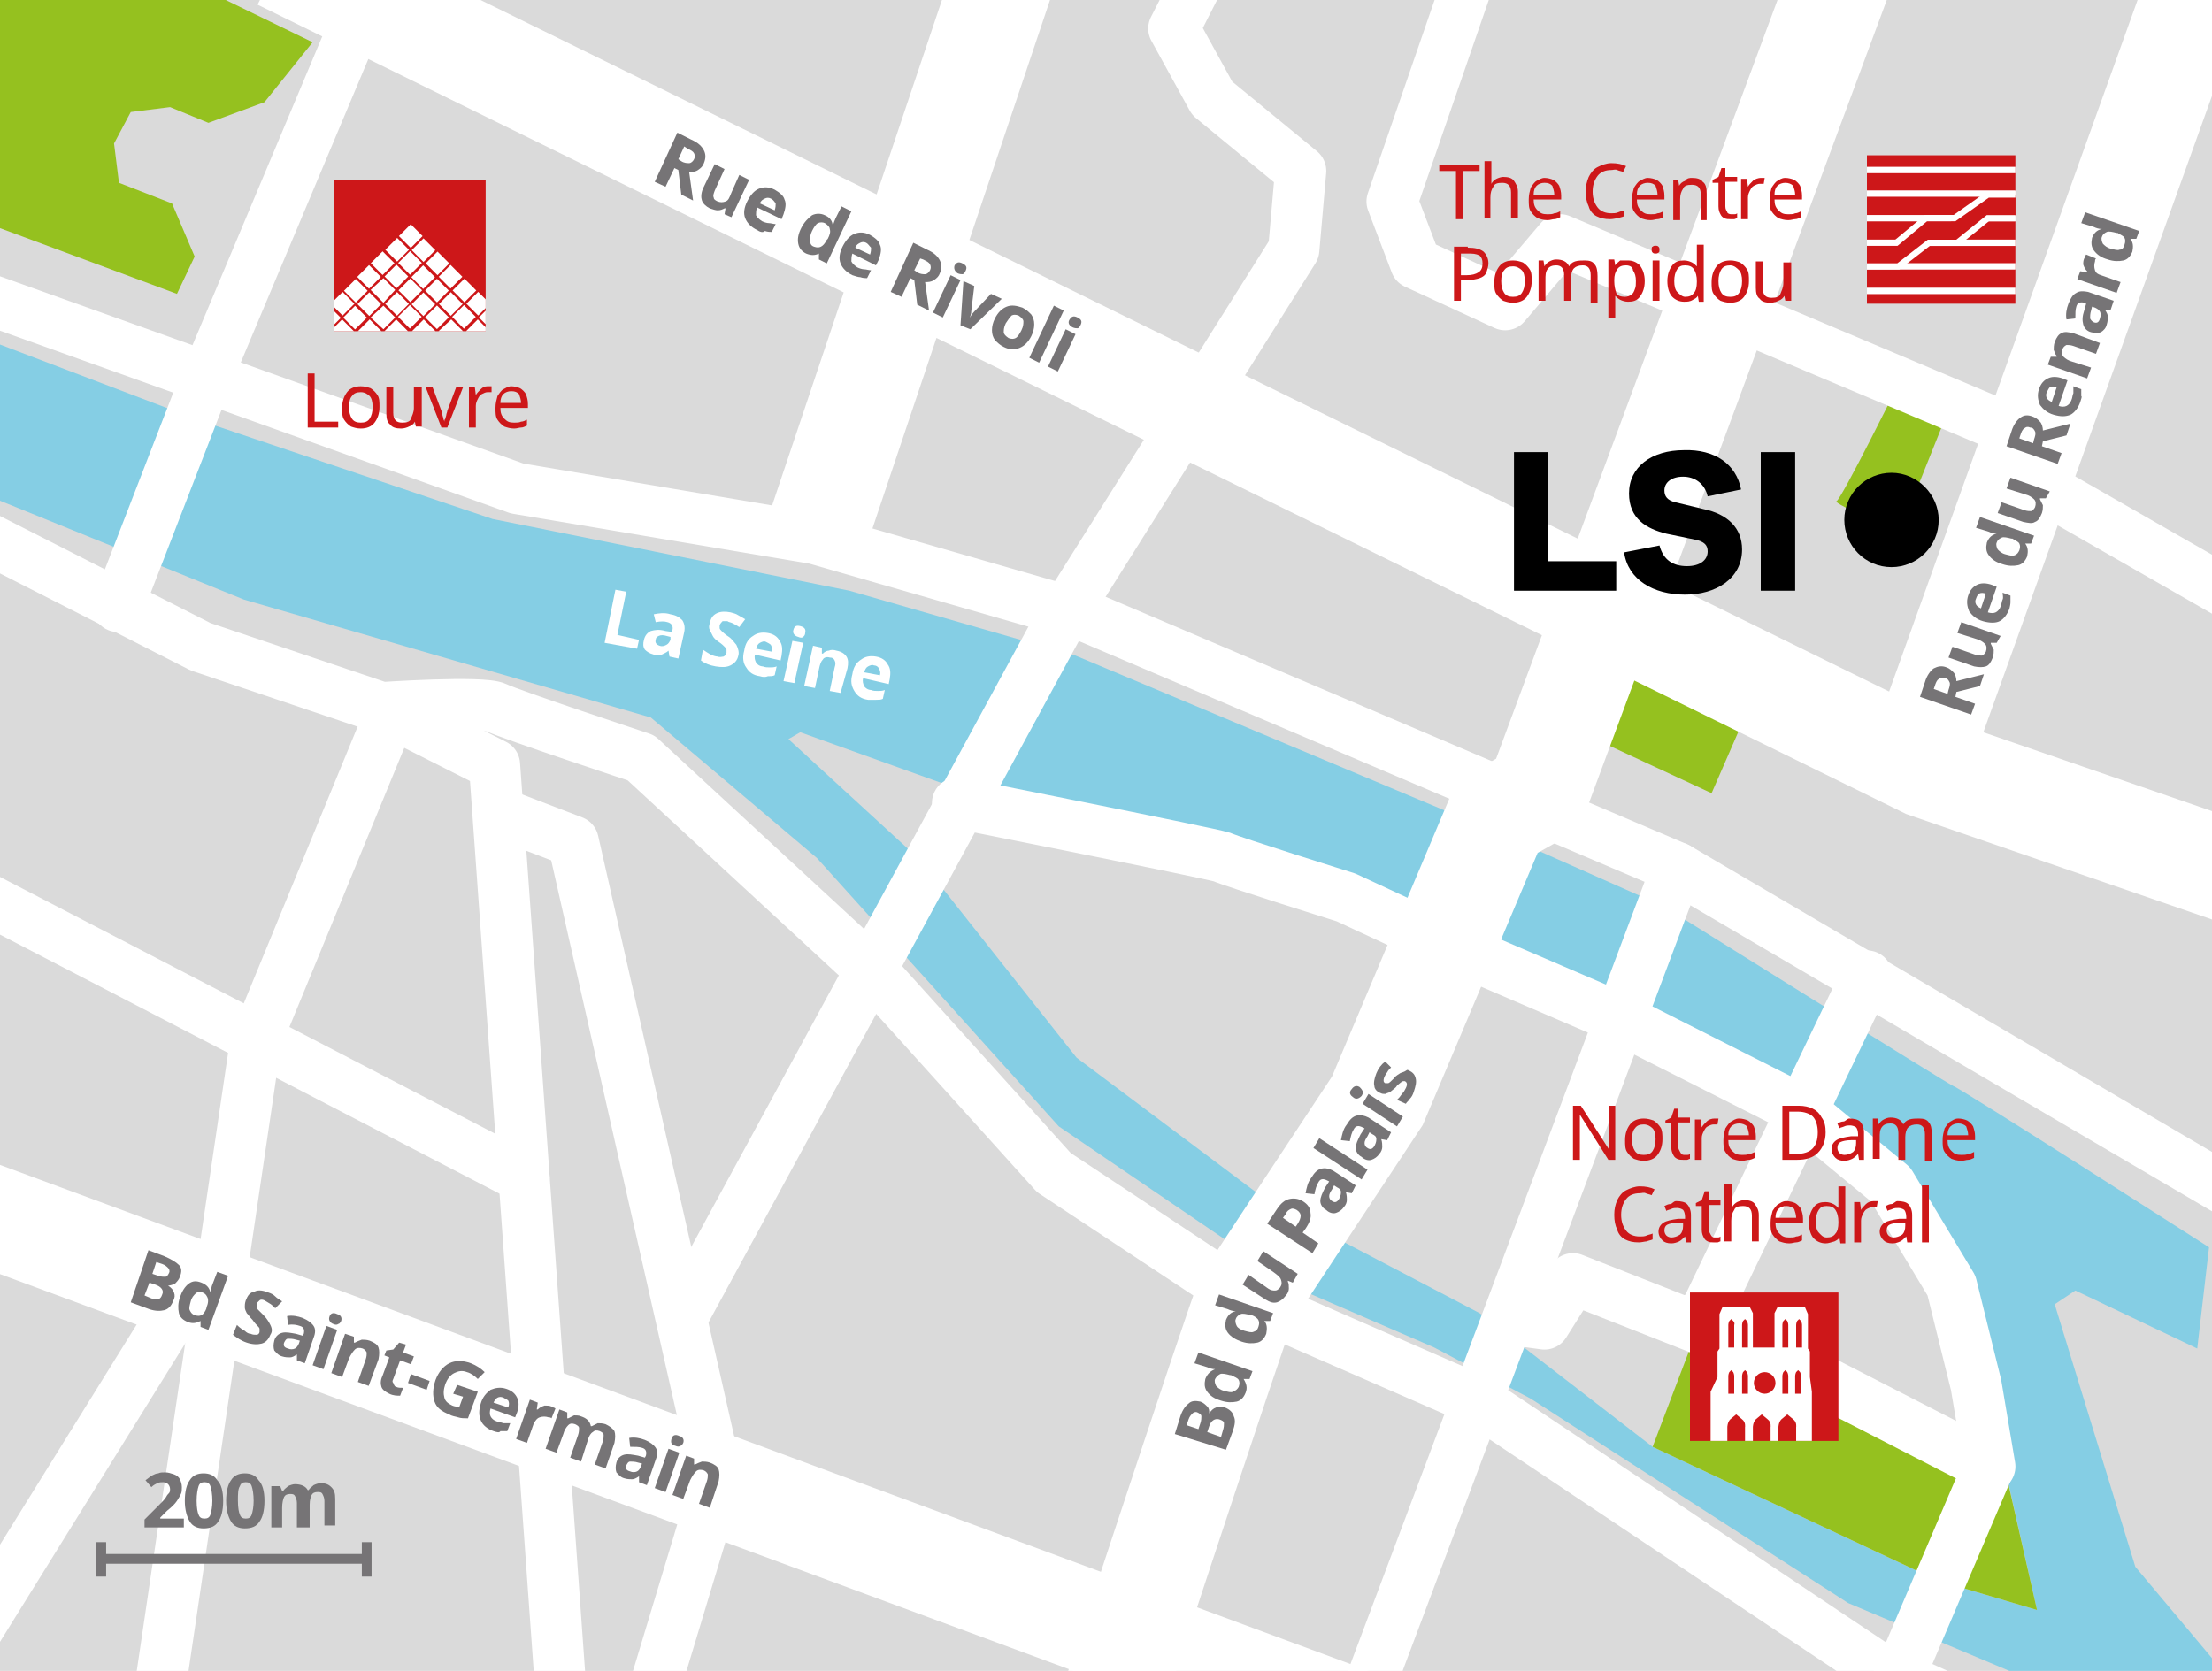 <?xml version="1.0" encoding="utf-8"?>
<!-- Generator: Adobe Illustrator 24.1.0, SVG Export Plug-In . SVG Version: 6.00 Build 0)  -->
<svg version="1.1" xmlns="http://www.w3.org/2000/svg" xmlns:xlink="http://www.w3.org/1999/xlink" x="0px" y="0px"
	 viewBox="0 0 225 170" style="enable-background:new 0 0 225 170;" xml:space="preserve">
<style type="text/css">
	.st0{clip-path:url(#SVGID_2_);fill:#DADADA;}
	.st1{clip-path:url(#SVGID_2_);fill:#85CEE4;}
	.st2{clip-path:url(#SVGID_2_);fill:#95C11F;}
	.st3{clip-path:url(#SVGID_2_);fill:none;stroke:#FFFFFF;stroke-width:10.421;}
	.st4{clip-path:url(#SVGID_2_);fill:none;stroke:#FFFFFF;stroke-width:5.21;stroke-linecap:round;stroke-linejoin:round;}
	.st5{clip-path:url(#SVGID_2_);}
	.st6{fill:#767476;}
	.st7{fill:#CD1719;}
	.st8{clip-path:url(#SVGID_4_);}
	.st9{fill:none;stroke:#FFFFFF;stroke-width:0.647;}
	.st10{fill:none;stroke:#CD1719;stroke-width:1.942;}
	.st11{fill:none;stroke:#FFFFFF;stroke-width:0.624;}
	.st12{clip-path:url(#SVGID_2_);fill:#CD1719;}
	.st13{fill:#FFFFFF;}
	.st14{clip-path:url(#SVGID_6_);}
	.st15{clip-path:url(#SVGID_2_);fill:#FFFFFF;}
	.st16{fill:none;stroke:#767476;stroke-width:0.991;}
</style>
<g id="Layer_4">
</g>
<g id="roads">
</g>
<g id="text">
</g>
<g id="symbols">
	<g>
		<defs>
			<rect id="SVGID_1_" width="225" height="170"/>
		</defs>
		<clipPath id="SVGID_2_">
			<use xlink:href="#SVGID_1_"  style="overflow:visible;"/>
		</clipPath>
		<rect x="-12.1" y="-0.3" class="st0" width="240.5" height="170.3"/>
		<path class="st1" d="M-12.5,30.3l32.6,12.4l30,10.1l36.3,7.3l23,6.6l42.9,18l16.9,7.5c0,0,28.8,18,29.5,18.3
			c0.7,0.2,26,16.4,26,16.4l-1.2,10.3l-12.4-5.9l-2.1,1.4l8.2,26.7l13,15.5l-12.5,0.7L188,163.1l-32.3-20.8l-9.8-5.2l-14.1-6.1
			l-24.1-16.4L83.1,87.3L66.2,73L24.8,61l-36.5-14.8L-12.5,30.3z"/>
		<polygon class="st0" points="80.2,75.2 93.6,87.5 109.5,107.6 129.5,122.6 150.5,133.6 168.1,147.2 197.1,160.8 207.2,163.8 
			203.5,147.4 196.2,127.5 190.1,117.7 173,107.9 142.1,93.8 118.9,86.1 98.1,80.5 81.4,74.5 		"/>
		<polygon class="st2" points="172.7,135.1 168.1,147.2 197.1,160.8 207.2,163.8 205.7,157.2 203.7,148.4 		"/>
		<path class="st2" d="M198.2,41.7l-5,12.5c0,0-6.8-3-6.4-3.2c0.5-0.2,6.3-11.9,6.3-11.9L198.2,41.7z"/>
		<polygon class="st2" points="160.1,74.2 174.1,80.7 178.5,70.6 164.1,63.5 		"/>
		<path class="st3" d="M189.7-9l-33.3,89.8l-4.1,2.3L140.1,112c0,0-12.9,19.5-13.3,20.2c-0.5,0.7-17,51-17,51"/>
		<polyline class="st3" points="28.5,-4.2 195.9,78 227.8,89 		"/>
		<line class="st3" x1="195.2" y1="77.3" x2="224.8" y2="-5.1"/>
		<polyline class="st4" points="-12.8,26.3 52.6,49.7 82.9,54.8 110.7,62.8 170.6,88.3 229.4,122.8 		"/>
		<path class="st4" d="M-13.8,48.4l34.2,17.4L38.8,72c0,0,10.3-0.7,11.7,0c1.4,0.7,14.7,5.1,14.7,5.1l23.6,21.8l18.4,20.4l19.5,12.9
			l23.6,10.3l40.6,27.1l24.8,11.2"/>
		<polyline class="st4" points="12,61.7 20.9,38.7 40.4,-7.7 		"/>
		<polyline class="st4" points="69.4,134 108.2,62.6 131.6,25.4 132.3,17.4 123.3,10 119.4,2.9 122.2,-2.6 		"/>
		<line class="st4" x1="170.6" y1="88.3" x2="130.9" y2="193.9"/>
		<polyline class="st4" points="189.9,99.3 172.7,135.1 160,130.1 157.1,134.7 153.4,134.2 		"/>
		<polyline class="st4" points="172.7,134 202.3,149.2 189.2,179.9 		"/>
		<path class="st4" d="M97.4,81.7c0,0,25.7,5.1,26.9,5.5c1.1,0.5,12.6,4.1,12.6,4.1l9.9,4.6l17.7,7.6l18.6,9.4l9.2,7.6l6.2,10.3
			l2.5,10.1l1.4,8.3"/>
		<polyline class="st4" points="38.8,72 50.3,77.8 57.2,174.2 		"/>
		<line class="st3" x1="-16.7" y1="117.9" x2="175.9" y2="189.1"/>
		<line class="st4" x1="53.3" y1="119.8" x2="-19" y2="82.3"/>
		<polyline class="st4" points="39.7,72.7 26,106 16.1,173 		"/>
		<line class="st4" x1="19.3" y1="131" x2="-10.8" y2="179.5"/>
		<polyline class="st4" points="51,82.8 58.3,85.6 73,150.5 65.9,174 		"/>
		<line class="st3" x1="82.9" y1="54.8" x2="104.5" y2="-9.5"/>
		<polyline class="st4" points="230.7,62.7 205.2,48.1 206.6,44.6 158.7,24.4 153.1,31 144,26.8 141.6,20.5 149.3,-1.8 		"/>
		<polygon class="st2" points="31.8,4.3 26.9,10.4 21.2,12.5 17.3,10.9 13.3,11.4 11.6,14.6 12.1,18.6 17.5,20.7 19.8,26.1 18,29.9 
			-16.2,17.2 -16.2,-4.6 13.5,-4.6 		"/>
		<g class="st5">
			<g>
				<path class="st6" d="M198.9,70.9l2,0.7l-0.4,1.1l-5.2-1.8l0.5-1.5c0.2-0.7,0.6-1.2,0.9-1.4c0.4-0.2,0.8-0.3,1.3-0.1
					c0.3,0.1,0.5,0.3,0.7,0.5c0.2,0.2,0.3,0.6,0.3,0.9l2.8-0.7l-0.4,1.2l-2.4,0.6L198.9,70.9z M198.1,70.6l0.1-0.4
					c0.1-0.3,0.2-0.6,0.1-0.8c-0.1-0.2-0.2-0.4-0.5-0.4c-0.2-0.1-0.4-0.1-0.6,0.1c-0.2,0.1-0.3,0.4-0.4,0.7l-0.1,0.3L198.1,70.6z"/>
				<path class="st6" d="M203.1,65.4l-0.6,0l0,0.1c0.1,0.2,0.2,0.4,0.3,0.6c0,0.2,0,0.5-0.1,0.8c-0.2,0.5-0.4,0.8-0.7,0.9
					s-0.7,0.1-1.2,0l-2.6-0.9l0.4-1.1l2.3,0.8c0.3,0.1,0.5,0.1,0.7,0.1c0.2-0.1,0.3-0.2,0.4-0.4c0.1-0.3,0.1-0.6-0.1-0.8
					c-0.2-0.2-0.5-0.4-0.9-0.5l-1.9-0.6l0.4-1.1l4,1.4L203.1,65.4z"/>
				<path class="st6" d="M204.4,61.9c-0.2,0.6-0.6,1.1-1,1.3s-1,0.2-1.7,0c-0.7-0.2-1.1-0.6-1.4-1c-0.2-0.5-0.3-1-0.1-1.6
					c0.2-0.6,0.5-0.9,0.9-1.1c0.4-0.2,0.9-0.2,1.5,0l0.5,0.2l-0.9,2.6c0.3,0.1,0.6,0.1,0.8,0c0.2-0.1,0.4-0.3,0.5-0.6
					c0.1-0.2,0.1-0.5,0.2-0.7s0-0.5,0-0.7l0.8,0.3c0,0.2,0,0.4,0,0.7C204.5,61.3,204.5,61.5,204.4,61.9z M201,60.9
					c-0.1,0.2-0.1,0.4,0,0.6c0.1,0.2,0.3,0.3,0.5,0.4l0.5-1.5c-0.3-0.1-0.5-0.1-0.7,0C201.2,60.5,201.1,60.6,201,60.9z"/>
				<path class="st6" d="M206.2,56.6c-0.2,0.5-0.5,0.8-0.9,0.9c-0.5,0.1-1,0.1-1.6-0.1c-0.7-0.2-1.1-0.5-1.4-0.9
					c-0.3-0.4-0.3-0.8-0.2-1.3c0.2-0.5,0.5-0.8,1-0.9l0,0c-0.3,0-0.6-0.1-0.8-0.2l-1.3-0.4l0.4-1.1l5.5,1.9l-0.3,0.8l-0.6,0l0,0
					C206.3,55.7,206.3,56.1,206.2,56.6z M205.4,56c0.1-0.3,0.1-0.5,0-0.7c-0.1-0.2-0.4-0.3-0.7-0.5l-0.1,0c-0.4-0.1-0.8-0.2-1-0.1
					s-0.4,0.2-0.5,0.5c-0.1,0.2,0,0.5,0.1,0.7c0.2,0.2,0.4,0.4,0.8,0.5s0.7,0.2,0.9,0.1C205.2,56.4,205.3,56.2,205.4,56z"/>
				<path class="st6" d="M208.1,50.7l-0.6,0l0,0.1c0.1,0.2,0.2,0.4,0.3,0.6c0,0.2,0,0.5-0.1,0.8c-0.2,0.5-0.4,0.8-0.7,0.9
					c-0.3,0.2-0.7,0.1-1.2,0l-2.6-0.9l0.4-1.1l2.3,0.8c0.3,0.1,0.5,0.1,0.7,0.1c0.2-0.1,0.3-0.2,0.4-0.4c0.1-0.3,0.1-0.6-0.1-0.8
					c-0.2-0.2-0.5-0.4-0.9-0.5l-1.9-0.6l0.4-1.1l4,1.4L208.1,50.7z"/>
				<path class="st6" d="M207.7,45.4l2,0.7l-0.4,1.1l-5.2-1.8l0.5-1.5c0.2-0.7,0.6-1.2,0.9-1.4c0.4-0.3,0.8-0.3,1.3-0.1
					c0.3,0.1,0.5,0.3,0.7,0.5c0.2,0.2,0.3,0.6,0.3,0.9l2.8-0.7l-0.4,1.2l-2.4,0.6L207.7,45.4z M206.8,45.1l0.1-0.4
					c0.1-0.3,0.2-0.6,0.1-0.8s-0.2-0.4-0.5-0.4c-0.2-0.1-0.4-0.1-0.6,0.1c-0.2,0.1-0.3,0.4-0.4,0.7l-0.1,0.3L206.8,45.1z"/>
				<path class="st6" d="M211.6,40.9c-0.2,0.6-0.6,1.1-1,1.3c-0.5,0.2-1,0.2-1.7,0c-0.7-0.2-1.1-0.6-1.4-1c-0.2-0.5-0.3-1-0.1-1.6
					c0.2-0.6,0.5-0.9,0.9-1.1c0.4-0.2,0.9-0.2,1.5,0l0.5,0.2l-0.9,2.6c0.3,0.1,0.6,0.1,0.8,0c0.2-0.1,0.4-0.3,0.5-0.6
					c0.1-0.2,0.1-0.5,0.2-0.7c0-0.2,0-0.5,0-0.7l0.8,0.3c0,0.2,0,0.4,0,0.7C211.8,40.3,211.7,40.6,211.6,40.9z M208.2,39.9
					c-0.1,0.2-0.1,0.4,0,0.6c0.1,0.2,0.3,0.3,0.5,0.4l0.5-1.5c-0.3-0.1-0.5-0.1-0.7,0C208.4,39.5,208.3,39.7,208.2,39.9z"/>
				<path class="st6" d="M213.6,34.9l-0.4,1.1l-2.3-0.8c-0.3-0.1-0.5-0.1-0.7-0.1c-0.2,0.1-0.3,0.2-0.4,0.4
					c-0.1,0.3-0.1,0.6,0.1,0.8c0.2,0.2,0.5,0.4,0.9,0.5l1.9,0.6l-0.4,1.1l-4-1.4l0.3-0.8l0.6,0l0-0.1c-0.2-0.2-0.2-0.4-0.3-0.6
					c0-0.2,0-0.5,0.1-0.8c0.2-0.5,0.4-0.8,0.7-0.9c0.3-0.2,0.7-0.1,1.2,0L213.6,34.9z"/>
				<path class="st6" d="M214.7,31.5l-0.6,0l0,0c0.2,0.3,0.3,0.5,0.3,0.7c0,0.2,0,0.5-0.1,0.8c-0.1,0.4-0.3,0.6-0.6,0.8
					c-0.3,0.1-0.6,0.1-1,0c-0.4-0.1-0.7-0.4-0.8-0.8c-0.1-0.4-0.1-0.8,0.1-1.4l0.2-0.7l-0.2-0.1c-0.4-0.1-0.7,0-0.8,0.4
					c-0.1,0.3-0.1,0.7-0.1,1.2l-0.9,0.1c-0.1-0.5,0-1.1,0.2-1.6c0.2-0.5,0.4-0.9,0.8-1.1c0.3-0.2,0.7-0.2,1.2-0.1l2.6,0.9
					L214.7,31.5z M212.8,31.2l-0.1,0.4c-0.1,0.3-0.1,0.6-0.1,0.8c0.1,0.2,0.2,0.3,0.4,0.4c0.3,0.1,0.5,0,0.6-0.4
					c0.1-0.3,0.1-0.5,0-0.7c-0.1-0.2-0.3-0.3-0.5-0.4L212.8,31.2z"/>
				<path class="st6" d="M212,26.3c0.1-0.1,0.1-0.3,0.2-0.4l1,0.4c-0.1,0.1-0.1,0.2-0.1,0.3c-0.1,0.3-0.1,0.6,0,0.9
					c0.1,0.3,0.3,0.4,0.6,0.5l2,0.7l-0.4,1.1l-4-1.4l0.3-0.8l0.7,0.1l0-0.1c-0.2-0.2-0.3-0.4-0.4-0.7
					C211.9,26.8,211.9,26.5,212,26.3z"/>
				<path class="st6" d="M216.9,25.6c-0.2,0.5-0.5,0.8-0.9,0.9c-0.5,0.1-1,0.1-1.6-0.1c-0.7-0.2-1.1-0.5-1.4-0.9
					c-0.3-0.4-0.3-0.8-0.2-1.3c0.2-0.5,0.5-0.8,1-0.9l0,0c-0.3,0-0.6-0.1-0.8-0.2l-1.3-0.4l0.4-1.1l5.5,1.9l-0.3,0.8l-0.6,0l0,0
					C217,24.7,217,25.1,216.9,25.6z M216.1,24.9c0.1-0.3,0.1-0.5,0-0.7c-0.1-0.2-0.4-0.3-0.7-0.5l-0.1,0c-0.4-0.1-0.8-0.2-1-0.1
					s-0.4,0.2-0.5,0.5c-0.1,0.2,0,0.5,0.1,0.7c0.2,0.2,0.4,0.4,0.8,0.5c0.4,0.1,0.7,0.2,0.9,0.1C215.9,25.4,216,25.2,216.1,24.9z"/>
			</g>
		</g>
		<g class="st5">
			<g>
				<path class="st7" d="M148.8,22.3h-0.7v-4.9h-1.7v-0.6h4.1v0.6h-1.7V22.3z"/>
				<path class="st7" d="M151.7,16.4v1.7c0,0.2,0,0.4,0,0.6h0c0.1-0.2,0.3-0.4,0.5-0.5c0.2-0.1,0.5-0.2,0.7-0.2
					c0.5,0,0.9,0.1,1.1,0.4s0.4,0.6,0.4,1.1v2.7h-0.7v-2.6c0-0.7-0.3-1-0.9-1c-0.5,0-0.8,0.1-0.9,0.4c-0.2,0.3-0.3,0.6-0.3,1.1v2.1
					H151v-5.8H151.7z"/>
				<path class="st7" d="M157.1,18.1c0.3,0,0.7,0.1,0.9,0.2s0.5,0.4,0.6,0.6c0.1,0.3,0.2,0.6,0.2,1v0.4H156c0,0.5,0.1,0.8,0.4,1.1
					s0.5,0.4,1,0.4c0.3,0,0.5,0,0.7-0.1c0.2,0,0.4-0.1,0.6-0.2v0.6c-0.2,0.1-0.4,0.2-0.6,0.2c-0.2,0-0.4,0.1-0.7,0.1
					c-0.4,0-0.7-0.1-1-0.2c-0.3-0.2-0.5-0.4-0.7-0.7c-0.2-0.3-0.2-0.7-0.2-1.2c0-0.5,0.1-0.8,0.2-1.2c0.2-0.3,0.4-0.6,0.6-0.7
					S156.8,18.1,157.1,18.1z M157.1,18.6c-0.3,0-0.6,0.1-0.8,0.3c-0.2,0.2-0.3,0.5-0.3,0.9h2.1c0-0.3-0.1-0.6-0.2-0.9
					C157.7,18.7,157.5,18.6,157.1,18.6z"/>
				<path class="st7" d="M163.9,17.3c-0.6,0-1.1,0.2-1.4,0.6c-0.3,0.4-0.5,0.9-0.5,1.6c0,0.7,0.2,1.2,0.5,1.6
					c0.3,0.4,0.8,0.6,1.4,0.6c0.2,0,0.5,0,0.7-0.1s0.4-0.1,0.6-0.2v0.6c-0.2,0.1-0.4,0.1-0.6,0.2c-0.2,0-0.5,0.1-0.8,0.1
					c-0.6,0-1-0.1-1.4-0.3c-0.4-0.2-0.7-0.6-0.8-1c-0.2-0.4-0.3-0.9-0.3-1.5c0-0.6,0.1-1,0.3-1.5c0.2-0.4,0.5-0.8,0.9-1
					c0.4-0.2,0.9-0.4,1.4-0.4c0.6,0,1.1,0.1,1.5,0.3l-0.3,0.6c-0.2-0.1-0.4-0.1-0.6-0.2S164.1,17.3,163.9,17.3z"/>
				<path class="st7" d="M167.6,18.1c0.3,0,0.7,0.1,0.9,0.2s0.5,0.4,0.6,0.6c0.1,0.3,0.2,0.6,0.2,1v0.4h-2.8c0,0.5,0.1,0.8,0.4,1.1
					s0.5,0.4,1,0.4c0.3,0,0.5,0,0.7-0.1c0.2,0,0.4-0.1,0.6-0.2v0.6c-0.2,0.1-0.4,0.2-0.6,0.2c-0.2,0-0.4,0.1-0.7,0.1
					c-0.4,0-0.7-0.1-1-0.2c-0.3-0.2-0.5-0.4-0.7-0.7c-0.2-0.3-0.2-0.7-0.2-1.2c0-0.5,0.1-0.8,0.2-1.2c0.2-0.3,0.4-0.6,0.6-0.7
					S167.3,18.1,167.6,18.1z M167.6,18.6c-0.3,0-0.6,0.1-0.8,0.3c-0.2,0.2-0.3,0.5-0.3,0.9h2.1c0-0.3-0.1-0.6-0.2-0.9
					C168.2,18.7,168,18.6,167.6,18.6z"/>
				<path class="st7" d="M172.1,18.1c0.5,0,0.9,0.1,1.1,0.4c0.3,0.2,0.4,0.6,0.4,1.2v2.7H173v-2.6c0-0.7-0.3-1-0.9-1
					c-0.5,0-0.8,0.1-0.9,0.4c-0.2,0.3-0.3,0.6-0.3,1.1v2.1h-0.7v-4.1h0.5l0.1,0.6h0c0.1-0.2,0.3-0.4,0.6-0.5
					C171.6,18.1,171.9,18.1,172.1,18.1z"/>
				<path class="st7" d="M176.1,21.8c0.1,0,0.2,0,0.3,0c0.1,0,0.2,0,0.3-0.1v0.5c-0.1,0-0.2,0.1-0.3,0.1c-0.1,0-0.3,0-0.4,0
					c-0.2,0-0.4,0-0.6-0.1c-0.2-0.1-0.3-0.2-0.4-0.4s-0.2-0.4-0.2-0.8v-2.4h-0.6v-0.3l0.6-0.3l0.3-0.9h0.4v0.9h1.2v0.5h-1.2V21
					c0,0.3,0.1,0.4,0.2,0.6C175.7,21.7,175.9,21.8,176.1,21.8z"/>
				<path class="st7" d="M179.1,18.1c0.1,0,0.2,0,0.2,0c0.1,0,0.2,0,0.2,0l-0.1,0.6c-0.1,0-0.1,0-0.2,0s-0.2,0-0.2,0
					c-0.2,0-0.4,0.1-0.6,0.2s-0.3,0.3-0.4,0.5c-0.1,0.2-0.2,0.4-0.2,0.7v2.2h-0.7v-4.1h0.6l0.1,0.8h0c0.1-0.2,0.3-0.4,0.5-0.6
					S178.9,18.1,179.1,18.1z"/>
				<path class="st7" d="M181.6,18.1c0.3,0,0.7,0.1,0.9,0.2s0.5,0.4,0.6,0.6c0.1,0.3,0.2,0.6,0.2,1v0.4h-2.8c0,0.5,0.1,0.8,0.4,1.1
					s0.5,0.4,1,0.4c0.3,0,0.5,0,0.7-0.1c0.2,0,0.4-0.1,0.6-0.2v0.6c-0.2,0.1-0.4,0.2-0.6,0.2c-0.2,0-0.4,0.1-0.7,0.1
					c-0.4,0-0.7-0.1-1-0.2c-0.3-0.2-0.5-0.4-0.7-0.7c-0.2-0.3-0.2-0.7-0.2-1.2c0-0.5,0.1-0.8,0.2-1.2c0.2-0.3,0.4-0.6,0.6-0.7
					S181.2,18.1,181.6,18.1z M181.6,18.6c-0.3,0-0.6,0.1-0.8,0.3c-0.2,0.2-0.3,0.5-0.3,0.9h2.1c0-0.3-0.1-0.6-0.2-0.9
					C182.2,18.7,181.9,18.6,181.6,18.6z"/>
				<path class="st7" d="M149.3,25.2c0.7,0,1.2,0.1,1.6,0.4c0.3,0.3,0.5,0.7,0.5,1.2c0,0.3-0.1,0.6-0.2,0.9s-0.4,0.5-0.7,0.6
					s-0.8,0.2-1.3,0.2h-0.6v2.1h-0.7v-5.5H149.3z M149.3,25.8h-0.7v2.2h0.6c0.5,0,0.9-0.1,1.2-0.3c0.3-0.2,0.4-0.5,0.4-0.9
					c0-0.4-0.1-0.6-0.3-0.8C150.1,25.8,149.8,25.8,149.3,25.8z"/>
				<path class="st7" d="M155.8,28.6c0,0.7-0.2,1.2-0.5,1.6c-0.3,0.4-0.8,0.6-1.4,0.6c-0.4,0-0.7-0.1-1-0.2
					c-0.3-0.2-0.5-0.4-0.7-0.7c-0.2-0.3-0.2-0.7-0.2-1.2c0-0.7,0.2-1.2,0.5-1.6c0.3-0.4,0.8-0.6,1.4-0.6c0.4,0,0.7,0.1,1,0.2
					c0.3,0.2,0.5,0.4,0.7,0.7S155.8,28.1,155.8,28.6z M152.7,28.6c0,0.5,0.1,0.9,0.3,1.2c0.2,0.3,0.5,0.4,0.9,0.4
					c0.4,0,0.7-0.1,0.9-0.4c0.2-0.3,0.3-0.7,0.3-1.2s-0.1-0.9-0.3-1.1s-0.5-0.4-0.9-0.4s-0.7,0.1-0.9,0.4
					C152.8,27.7,152.7,28.1,152.7,28.6z"/>
				<path class="st7" d="M161.2,26.5c0.5,0,0.8,0.1,1,0.4c0.2,0.2,0.3,0.6,0.3,1.2v2.7h-0.7V28c0-0.7-0.3-1-0.8-1
					c-0.4,0-0.7,0.1-0.9,0.3c-0.2,0.2-0.3,0.6-0.3,1v2.3h-0.7V28c0-0.7-0.3-1-0.8-1c-0.4,0-0.7,0.1-0.9,0.4
					c-0.2,0.3-0.2,0.6-0.2,1.1v2.1h-0.7v-4.1h0.5l0.1,0.6h0c0.1-0.2,0.3-0.4,0.5-0.5c0.2-0.1,0.4-0.2,0.7-0.2c0.6,0,1.1,0.2,1.3,0.7
					h0c0.1-0.2,0.3-0.4,0.6-0.5S160.9,26.5,161.2,26.5z"/>
				<path class="st7" d="M165.6,26.5c0.5,0,0.9,0.2,1.2,0.5c0.3,0.4,0.5,0.9,0.5,1.6c0,0.7-0.2,1.2-0.5,1.6
					c-0.3,0.4-0.7,0.5-1.2,0.5c-0.3,0-0.6-0.1-0.8-0.2c-0.2-0.1-0.4-0.3-0.5-0.4h0c0,0.1,0,0.2,0,0.3c0,0.1,0,0.2,0,0.3v1.7h-0.7v-6
					h0.6l0.1,0.6h0c0.1-0.2,0.3-0.3,0.5-0.5C165,26.5,165.2,26.5,165.6,26.5z M165.4,27c-0.4,0-0.7,0.1-0.9,0.4s-0.3,0.6-0.3,1.1
					v0.1c0,0.5,0.1,0.9,0.2,1.2s0.5,0.4,0.9,0.4c0.2,0,0.5-0.1,0.6-0.2c0.2-0.1,0.3-0.3,0.4-0.6c0.1-0.2,0.1-0.5,0.1-0.8
					c0-0.5-0.1-0.8-0.3-1.1C166.1,27.2,165.8,27,165.4,27z"/>
				<path class="st7" d="M168.4,25c0.1,0,0.2,0,0.3,0.1s0.1,0.2,0.1,0.3c0,0.1,0,0.3-0.1,0.3c-0.1,0.1-0.2,0.1-0.3,0.1
					c-0.1,0-0.2,0-0.3-0.1c-0.1-0.1-0.1-0.2-0.1-0.3c0-0.1,0-0.3,0.1-0.3C168.2,25,168.3,25,168.4,25z M168.8,26.5v4.1h-0.7v-4.1
					H168.8z"/>
				<path class="st7" d="M171.3,30.7c-0.5,0-0.9-0.2-1.2-0.5s-0.5-0.9-0.5-1.6s0.2-1.2,0.5-1.6c0.3-0.4,0.7-0.5,1.2-0.5
					c0.3,0,0.6,0.1,0.8,0.2c0.2,0.1,0.4,0.3,0.5,0.4h0c0-0.1,0-0.2,0-0.3c0-0.1,0-0.2,0-0.3v-1.6h0.7v5.8h-0.5l-0.1-0.6h0
					c-0.1,0.2-0.3,0.3-0.5,0.4C171.9,30.7,171.6,30.7,171.3,30.7z M171.4,30.2c0.4,0,0.7-0.1,0.9-0.4c0.2-0.2,0.3-0.6,0.3-1.1v-0.1
					c0-0.5-0.1-0.9-0.3-1.2c-0.2-0.3-0.5-0.4-0.9-0.4c-0.4,0-0.6,0.1-0.8,0.4c-0.2,0.3-0.3,0.7-0.3,1.2c0,0.5,0.1,0.9,0.3,1.1
					S171.1,30.2,171.4,30.2z"/>
				<path class="st7" d="M177.9,28.6c0,0.7-0.2,1.2-0.5,1.6c-0.3,0.4-0.8,0.6-1.4,0.6c-0.4,0-0.7-0.1-1-0.2
					c-0.3-0.2-0.5-0.4-0.7-0.7c-0.2-0.3-0.2-0.7-0.2-1.2c0-0.7,0.2-1.2,0.5-1.6c0.3-0.4,0.8-0.6,1.4-0.6c0.4,0,0.7,0.1,1,0.2
					c0.3,0.2,0.5,0.4,0.7,0.7S177.9,28.1,177.9,28.6z M174.8,28.6c0,0.5,0.1,0.9,0.3,1.2c0.2,0.3,0.5,0.4,0.9,0.4
					c0.4,0,0.7-0.1,0.9-0.4c0.2-0.3,0.3-0.7,0.3-1.2s-0.1-0.9-0.3-1.1S176.4,27,176,27s-0.7,0.1-0.9,0.4
					C174.9,27.7,174.8,28.1,174.8,28.6z"/>
				<path class="st7" d="M182.2,26.5v4.1h-0.6l-0.1-0.5h0c-0.1,0.2-0.3,0.4-0.6,0.5c-0.2,0.1-0.5,0.2-0.8,0.2
					c-0.5,0-0.9-0.1-1.1-0.4c-0.3-0.2-0.4-0.6-0.4-1.1v-2.7h0.7v2.7c0,0.7,0.3,1,0.9,1c0.5,0,0.8-0.1,0.9-0.4s0.3-0.6,0.3-1.1v-2.1
					H182.2z"/>
			</g>
			<rect x="189.9" y="15.8" class="st7" width="15.1" height="15.1"/>
			<g>
				<defs>
					<polygon id="SVGID_3_" points="205,30.9 189.9,30.9 189.9,15.8 205,15.7 					"/>
				</defs>
				<clipPath id="SVGID_4_">
					<use xlink:href="#SVGID_3_"  style="overflow:visible;"/>
				</clipPath>
				<g class="st8">
					<line class="st9" x1="182.5" y1="29.6" x2="212.2" y2="29.6"/>
					<line class="st9" x1="182.5" y1="27.1" x2="212.2" y2="27.1"/>
					<line class="st9" x1="182.5" y1="24.7" x2="212.2" y2="24.7"/>
					<line class="st9" x1="182.5" y1="22.2" x2="212.2" y2="22.2"/>
					<line class="st9" x1="182.5" y1="19.7" x2="212.2" y2="19.7"/>
					<line class="st9" x1="182.5" y1="17.3" x2="212.2" y2="17.3"/>
					<polyline class="st10" points="182.8,28.4 186.3,28.4 189.4,25.9 192.9,25.9 195.9,23.5 198.8,23.5 201.8,21 205,21 
						208.3,18.5 212.3,18.5 					"/>
					<polyline class="st11" points="183.1,29.6 186.5,29.6 189.7,27.1 193.1,27.1 196.2,24.7 199.1,24.7 202.2,22.2 205.3,22.2 
						208.5,19.7 212.6,19.7 					"/>
					<polyline class="st11" points="182.8,27.1 186.3,27.1 189.4,24.7 192.9,24.7 195.9,22.2 198.8,22.2 202.2,19.8 205,19.8 
						208.3,17.3 212.3,17.3 					"/>
				</g>
			</g>
		</g>
		<g class="st5">
			<path class="st7" d="M164.4,118h-0.8l-2.9-4.6h0c0,0.2,0,0.4,0,0.7c0,0.3,0,0.5,0,0.8v3.1H160v-5.5h0.8l2.9,4.5h0
				c0-0.1,0-0.2,0-0.4c0-0.2,0-0.3,0-0.5s0-0.4,0-0.5v-3.1h0.6V118z"/>
			<path class="st7" d="M169.1,115.9c0,0.7-0.2,1.2-0.5,1.6c-0.3,0.4-0.8,0.6-1.4,0.6c-0.4,0-0.7-0.1-1-0.2
				c-0.3-0.2-0.5-0.4-0.7-0.7c-0.2-0.3-0.2-0.7-0.2-1.2c0-0.7,0.2-1.2,0.5-1.6c0.3-0.4,0.8-0.6,1.4-0.6c0.4,0,0.7,0.1,1,0.2
				c0.3,0.2,0.5,0.4,0.7,0.7S169.1,115.5,169.1,115.9z M166,115.9c0,0.5,0.1,0.9,0.3,1.2c0.2,0.3,0.5,0.4,0.9,0.4
				c0.4,0,0.7-0.1,0.9-0.4c0.2-0.3,0.3-0.7,0.3-1.2s-0.1-0.9-0.3-1.1s-0.5-0.4-0.9-0.4s-0.7,0.1-0.9,0.4
				C166.1,115,166,115.4,166,115.9z"/>
			<path class="st7" d="M171.3,117.5c0.1,0,0.2,0,0.3,0c0.1,0,0.2,0,0.3-0.1v0.5c-0.1,0-0.2,0.1-0.3,0.1c-0.1,0-0.3,0-0.4,0
				c-0.2,0-0.4,0-0.6-0.1c-0.2-0.1-0.3-0.2-0.4-0.4s-0.2-0.4-0.2-0.8v-2.4h-0.6v-0.3l0.6-0.3l0.3-0.9h0.4v0.9h1.2v0.5h-1.2v2.4
				c0,0.3,0.1,0.4,0.2,0.6C171,117.4,171.1,117.5,171.3,117.5z"/>
			<path class="st7" d="M174.4,113.8c0.1,0,0.2,0,0.2,0c0.1,0,0.2,0,0.2,0l-0.1,0.6c-0.1,0-0.1,0-0.2,0s-0.2,0-0.2,0
				c-0.2,0-0.4,0.1-0.6,0.2s-0.3,0.3-0.4,0.5c-0.1,0.2-0.2,0.4-0.2,0.7v2.2h-0.7v-4.1h0.6l0.1,0.8h0c0.1-0.2,0.3-0.4,0.5-0.6
				S174.1,113.8,174.4,113.8z"/>
			<path class="st7" d="M176.9,113.8c0.3,0,0.7,0.1,0.9,0.2s0.5,0.4,0.6,0.6c0.1,0.3,0.2,0.6,0.2,1v0.4h-2.8c0,0.5,0.1,0.8,0.4,1.1
				s0.5,0.4,1,0.4c0.3,0,0.5,0,0.7-0.1c0.2,0,0.4-0.1,0.6-0.2v0.6c-0.2,0.1-0.4,0.2-0.6,0.2c-0.2,0-0.4,0.1-0.7,0.1
				c-0.4,0-0.7-0.1-1-0.2c-0.3-0.2-0.5-0.4-0.7-0.7c-0.2-0.3-0.2-0.7-0.2-1.2c0-0.5,0.1-0.8,0.2-1.2c0.2-0.3,0.4-0.6,0.6-0.7
				S176.5,113.8,176.9,113.8z M176.9,114.3c-0.3,0-0.6,0.1-0.8,0.3c-0.2,0.2-0.3,0.5-0.3,0.9h2.1c0-0.3-0.1-0.6-0.2-0.9
				C177.5,114.4,177.2,114.3,176.9,114.3z"/>
			<path class="st7" d="M185.7,115.2c0,0.9-0.3,1.6-0.8,2.1s-1.2,0.7-2.1,0.7h-1.5v-5.5h1.7c0.5,0,1,0.1,1.4,0.3
				c0.4,0.2,0.7,0.5,0.9,0.9C185.6,114.1,185.7,114.6,185.7,115.2z M184.9,115.2c0-0.7-0.2-1.3-0.5-1.6s-0.9-0.5-1.5-0.5H182v4.3
				h0.7C184.2,117.4,184.9,116.7,184.9,115.2z"/>
			<path class="st7" d="M188.1,113.8c0.5,0,0.9,0.1,1.1,0.3c0.2,0.2,0.4,0.6,0.4,1.1v2.8h-0.5l-0.1-0.6h0c-0.2,0.2-0.4,0.4-0.6,0.5
				c-0.2,0.1-0.5,0.2-0.8,0.2c-0.4,0-0.7-0.1-0.9-0.3s-0.4-0.5-0.4-0.9c0-0.4,0.2-0.7,0.5-0.9c0.3-0.2,0.8-0.3,1.5-0.4l0.7,0v-0.2
				c0-0.3-0.1-0.6-0.2-0.7c-0.1-0.1-0.4-0.2-0.6-0.2c-0.2,0-0.4,0-0.6,0.1c-0.2,0.1-0.4,0.1-0.5,0.2l-0.2-0.5
				c0.2-0.1,0.4-0.2,0.6-0.2S187.9,113.8,188.1,113.8z M188.9,116l-0.6,0c-0.5,0-0.9,0.1-1.1,0.2c-0.2,0.1-0.3,0.3-0.3,0.6
				c0,0.2,0.1,0.4,0.2,0.5c0.1,0.1,0.3,0.2,0.5,0.2c0.3,0,0.6-0.1,0.9-0.3c0.2-0.2,0.3-0.5,0.3-0.9V116z"/>
			<path class="st7" d="M195.2,113.8c0.5,0,0.8,0.1,1,0.4c0.2,0.2,0.3,0.6,0.3,1.2v2.7h-0.7v-2.7c0-0.7-0.3-1-0.8-1
				c-0.4,0-0.7,0.1-0.9,0.3c-0.2,0.2-0.3,0.6-0.3,1v2.3h-0.7v-2.7c0-0.7-0.3-1-0.8-1c-0.4,0-0.7,0.1-0.9,0.4
				c-0.2,0.3-0.2,0.6-0.2,1.1v2.1h-0.7v-4.1h0.5l0.1,0.6h0c0.1-0.2,0.3-0.4,0.5-0.5c0.2-0.1,0.4-0.2,0.7-0.2c0.6,0,1.1,0.2,1.3,0.7
				h0c0.1-0.2,0.3-0.4,0.6-0.5S194.9,113.8,195.2,113.8z"/>
			<path class="st7" d="M199.2,113.8c0.3,0,0.7,0.1,0.9,0.2s0.5,0.4,0.6,0.6c0.1,0.3,0.2,0.6,0.2,1v0.4h-2.8c0,0.5,0.1,0.8,0.4,1.1
				s0.5,0.4,1,0.4c0.3,0,0.5,0,0.7-0.1c0.2,0,0.4-0.1,0.6-0.2v0.6c-0.2,0.1-0.4,0.2-0.6,0.2c-0.2,0-0.4,0.1-0.7,0.1
				c-0.4,0-0.7-0.1-1-0.2c-0.3-0.2-0.5-0.4-0.7-0.7c-0.2-0.3-0.2-0.7-0.2-1.2c0-0.5,0.1-0.8,0.2-1.2c0.2-0.3,0.4-0.6,0.6-0.7
				S198.8,113.8,199.2,113.8z M199.2,114.3c-0.3,0-0.6,0.1-0.8,0.3c-0.2,0.2-0.3,0.5-0.3,0.9h2.1c0-0.3-0.1-0.6-0.2-0.9
				C199.8,114.4,199.5,114.3,199.2,114.3z"/>
			<path class="st7" d="M166.8,121.4c-0.6,0-1.1,0.2-1.4,0.6c-0.3,0.4-0.5,0.9-0.5,1.6c0,0.7,0.2,1.2,0.5,1.6
				c0.3,0.4,0.8,0.6,1.4,0.6c0.2,0,0.5,0,0.7-0.1s0.4-0.1,0.6-0.2v0.6c-0.2,0.1-0.4,0.1-0.6,0.2c-0.2,0-0.5,0.1-0.8,0.1
				c-0.6,0-1-0.1-1.4-0.3c-0.4-0.2-0.7-0.6-0.8-1c-0.2-0.4-0.3-0.9-0.3-1.5c0-0.6,0.1-1,0.3-1.5c0.2-0.4,0.5-0.8,0.9-1
				c0.4-0.2,0.9-0.4,1.4-0.4c0.6,0,1.1,0.1,1.5,0.3l-0.3,0.6c-0.2-0.1-0.4-0.1-0.6-0.2S167,121.4,166.8,121.4z"/>
			<path class="st7" d="M170.5,122.2c0.5,0,0.9,0.1,1.1,0.3c0.2,0.2,0.4,0.6,0.4,1.1v2.8h-0.5l-0.1-0.6h0c-0.2,0.2-0.4,0.4-0.6,0.5
				c-0.2,0.1-0.5,0.2-0.8,0.2c-0.4,0-0.7-0.1-0.9-0.3s-0.4-0.5-0.4-0.9c0-0.4,0.2-0.7,0.5-0.9c0.3-0.2,0.8-0.3,1.5-0.4l0.7,0v-0.2
				c0-0.3-0.1-0.6-0.2-0.7c-0.1-0.1-0.4-0.2-0.6-0.2c-0.2,0-0.4,0-0.6,0.1c-0.2,0.1-0.4,0.1-0.5,0.2l-0.2-0.5
				c0.2-0.1,0.4-0.2,0.6-0.2S170.2,122.2,170.5,122.2z M171.3,124.4l-0.6,0c-0.5,0-0.9,0.1-1.1,0.2c-0.2,0.1-0.3,0.3-0.3,0.6
				c0,0.2,0.1,0.4,0.2,0.5c0.1,0.1,0.3,0.2,0.5,0.2c0.3,0,0.6-0.1,0.9-0.3c0.2-0.2,0.3-0.5,0.3-0.9V124.4z"/>
			<path class="st7" d="M174.4,125.9c0.1,0,0.2,0,0.3,0c0.1,0,0.2,0,0.3-0.1v0.5c-0.1,0-0.2,0.1-0.3,0.1c-0.1,0-0.3,0-0.4,0
				c-0.2,0-0.4,0-0.6-0.1c-0.2-0.1-0.3-0.2-0.4-0.4s-0.2-0.4-0.2-0.8v-2.4h-0.6v-0.3l0.6-0.3l0.3-0.9h0.4v0.9h1.2v0.5h-1.2v2.4
				c0,0.3,0.1,0.4,0.2,0.6C174.1,125.8,174.2,125.9,174.4,125.9z"/>
			<path class="st7" d="M176.2,120.5v1.7c0,0.2,0,0.4,0,0.6h0c0.1-0.2,0.3-0.4,0.5-0.5c0.2-0.1,0.5-0.2,0.7-0.2
				c0.5,0,0.9,0.1,1.1,0.4s0.4,0.6,0.4,1.1v2.7h-0.7v-2.6c0-0.7-0.3-1-0.9-1c-0.5,0-0.8,0.1-0.9,0.4c-0.2,0.3-0.3,0.6-0.3,1.1v2.1
				h-0.7v-5.8H176.2z"/>
			<path class="st7" d="M181.7,122.2c0.3,0,0.7,0.1,0.9,0.2s0.5,0.4,0.6,0.6c0.1,0.3,0.2,0.6,0.2,1v0.4h-2.8c0,0.5,0.1,0.8,0.4,1.1
				s0.5,0.4,1,0.4c0.3,0,0.5,0,0.7-0.1c0.2,0,0.4-0.1,0.6-0.2v0.6c-0.2,0.1-0.4,0.2-0.6,0.2c-0.2,0-0.4,0.1-0.7,0.1
				c-0.4,0-0.7-0.1-1-0.2c-0.3-0.2-0.5-0.4-0.7-0.7c-0.2-0.3-0.2-0.7-0.2-1.2c0-0.5,0.1-0.8,0.2-1.2c0.2-0.3,0.4-0.6,0.6-0.7
				S181.3,122.2,181.7,122.2z M181.7,122.7c-0.3,0-0.6,0.1-0.8,0.3c-0.2,0.2-0.3,0.5-0.3,0.9h2.1c0-0.3-0.1-0.6-0.2-0.9
				C182.3,122.8,182,122.7,181.7,122.7z"/>
			<path class="st7" d="M185.7,126.5c-0.5,0-0.9-0.2-1.2-0.5s-0.5-0.9-0.5-1.6s0.2-1.2,0.5-1.6c0.3-0.4,0.7-0.5,1.2-0.5
				c0.3,0,0.6,0.1,0.8,0.2c0.2,0.1,0.4,0.3,0.5,0.4h0c0-0.1,0-0.2,0-0.3c0-0.1,0-0.2,0-0.3v-1.6h0.7v5.8h-0.5l-0.1-0.6h0
				c-0.1,0.2-0.3,0.3-0.5,0.4C186.2,126.4,186,126.5,185.7,126.5z M185.8,125.9c0.4,0,0.7-0.1,0.9-0.4c0.2-0.2,0.3-0.6,0.3-1.1v-0.1
				c0-0.5-0.1-0.9-0.3-1.2c-0.2-0.3-0.5-0.4-0.9-0.4c-0.4,0-0.6,0.1-0.8,0.4c-0.2,0.3-0.3,0.7-0.3,1.2c0,0.5,0.1,0.9,0.3,1.1
				S185.4,125.9,185.8,125.9z"/>
			<path class="st7" d="M190.6,122.2c0.1,0,0.2,0,0.2,0c0.1,0,0.2,0,0.2,0l-0.1,0.6c-0.1,0-0.1,0-0.2,0s-0.2,0-0.2,0
				c-0.2,0-0.4,0.1-0.6,0.2s-0.3,0.3-0.4,0.5c-0.1,0.2-0.2,0.4-0.2,0.7v2.2h-0.7v-4.1h0.6l0.1,0.8h0c0.1-0.2,0.3-0.4,0.5-0.6
				S190.3,122.2,190.6,122.2z"/>
			<path class="st7" d="M193,122.2c0.5,0,0.9,0.1,1.1,0.3c0.2,0.2,0.4,0.6,0.4,1.1v2.8H194l-0.1-0.6h0c-0.2,0.2-0.4,0.4-0.6,0.5
				c-0.2,0.1-0.5,0.2-0.8,0.2c-0.4,0-0.7-0.1-0.9-0.3s-0.4-0.5-0.4-0.9c0-0.4,0.2-0.7,0.5-0.9c0.3-0.2,0.8-0.3,1.5-0.4l0.7,0v-0.2
				c0-0.3-0.1-0.6-0.2-0.7c-0.1-0.1-0.4-0.2-0.6-0.2c-0.2,0-0.4,0-0.6,0.1c-0.2,0.1-0.4,0.1-0.5,0.2l-0.2-0.5
				c0.2-0.1,0.4-0.2,0.6-0.2S192.8,122.2,193,122.2z M193.9,124.4l-0.6,0c-0.5,0-0.9,0.1-1.1,0.2c-0.2,0.1-0.3,0.3-0.3,0.6
				c0,0.2,0.1,0.4,0.2,0.5c0.1,0.1,0.3,0.2,0.5,0.2c0.3,0,0.6-0.1,0.9-0.3c0.2-0.2,0.3-0.5,0.3-0.9V124.4z"/>
			<path class="st7" d="M196.2,126.4h-0.7v-5.8h0.7V126.4z"/>
		</g>
		<rect x="171.9" y="131.5" class="st12" width="15.1" height="15.1"/>
		<path class="st5" d="M197.2,52.9c0,2.7-2.2,4.8-4.8,4.8c-2.7,0-4.8-2.2-4.8-4.8c0-2.7,2.2-4.8,4.8-4.8
			C195,48.1,197.2,50.3,197.2,52.9z"/>
		<g class="st5">
			<path class="st13" d="M61.5,65.4l1.1-5.4l1.1,0.2l-0.9,4.4l2.2,0.5l-0.2,0.9L61.5,65.4z"/>
			<path class="st13" d="M68.1,66.8L68,66.2l0,0c-0.2,0.2-0.5,0.3-0.7,0.4c-0.2,0-0.5,0-0.8,0c-0.4-0.1-0.7-0.3-0.9-0.5
				c-0.2-0.3-0.2-0.6-0.1-1c0.1-0.4,0.3-0.7,0.7-0.9c0.4-0.1,0.8-0.2,1.5,0l0.7,0.1l0-0.2c0.1-0.4-0.1-0.7-0.5-0.8
				c-0.3-0.1-0.7-0.1-1.2,0l-0.2-0.8c0.5-0.1,1.1-0.2,1.7,0c0.6,0.1,0.9,0.3,1.2,0.6c0.2,0.3,0.3,0.7,0.2,1.2l-0.6,2.7L68.1,66.8z
				 M68.2,64.8l-0.4-0.1c-0.3-0.1-0.6-0.1-0.8,0c-0.2,0.1-0.3,0.2-0.3,0.4c-0.1,0.3,0.1,0.5,0.4,0.6c0.3,0.1,0.5,0,0.7-0.1
				c0.2-0.1,0.3-0.3,0.4-0.5L68.2,64.8z"/>
			<path class="st13" d="M75.1,66.7c-0.1,0.5-0.4,0.8-0.8,1c-0.4,0.2-0.9,0.2-1.5,0.1c-0.6-0.1-1.1-0.3-1.5-0.6l0.2-1.1
				c0.3,0.2,0.6,0.4,0.8,0.5c0.2,0.1,0.5,0.2,0.7,0.2c0.2,0.1,0.5,0,0.6,0c0.2-0.1,0.2-0.2,0.3-0.4c0-0.1,0-0.2,0-0.3
				c0-0.1-0.1-0.2-0.2-0.3c-0.1-0.1-0.3-0.3-0.6-0.5c-0.3-0.2-0.5-0.4-0.6-0.6c-0.1-0.2-0.2-0.4-0.3-0.6c-0.1-0.2-0.1-0.4,0-0.7
				c0.1-0.5,0.3-0.8,0.7-1s0.9-0.2,1.4-0.1c0.3,0.1,0.5,0.1,0.8,0.3c0.2,0.1,0.5,0.3,0.7,0.4l-0.6,0.8c-0.3-0.2-0.5-0.3-0.7-0.4
				c-0.2-0.1-0.4-0.1-0.5-0.2c-0.2,0-0.4,0-0.5,0c-0.1,0.1-0.2,0.2-0.3,0.4c0,0.1,0,0.2,0,0.3c0,0.1,0.1,0.2,0.2,0.3
				c0.1,0.1,0.3,0.3,0.6,0.5c0.5,0.3,0.7,0.7,0.9,0.9C75.1,66,75.2,66.4,75.1,66.7z"/>
			<path class="st13" d="M77.3,68.8c-0.7-0.1-1.1-0.4-1.4-0.9c-0.3-0.4-0.4-1-0.2-1.7c0.1-0.7,0.4-1.2,0.9-1.5
				c0.4-0.3,0.9-0.4,1.5-0.3c0.6,0.1,1,0.4,1.2,0.8c0.3,0.4,0.3,0.9,0.2,1.5l-0.1,0.5l-2.6-0.6c-0.1,0.3,0,0.6,0.1,0.8
				c0.1,0.2,0.4,0.4,0.7,0.4c0.2,0.1,0.5,0.1,0.7,0.1c0.2,0,0.5,0,0.7-0.1l-0.2,0.9c-0.2,0.1-0.4,0.1-0.7,0.1
				C77.9,68.9,77.6,68.9,77.3,68.8z M77.9,65.3c-0.2-0.1-0.4,0-0.6,0.1c-0.2,0.1-0.3,0.3-0.4,0.6l1.6,0.3c0.1-0.3,0-0.5-0.1-0.7
				C78.3,65.5,78.1,65.4,77.9,65.3z"/>
			<path class="st13" d="M80.8,69.5l-1.1-0.2l0.9-4.1l1.1,0.2L80.8,69.5z M80.7,64.1c0.1-0.4,0.3-0.5,0.7-0.4
				c0.4,0.1,0.6,0.3,0.5,0.7c0,0.2-0.1,0.3-0.2,0.4c-0.1,0.1-0.3,0.1-0.5,0C80.8,64.7,80.6,64.4,80.7,64.1z"/>
			<path class="st13" d="M85.5,70.5l-1.1-0.2l0.5-2.4c0.1-0.3,0.1-0.5,0-0.7c-0.1-0.2-0.2-0.3-0.5-0.3c-0.3-0.1-0.6,0-0.7,0.2
				c-0.2,0.2-0.3,0.5-0.4,1l-0.4,1.9l-1.1-0.2l0.9-4.1l0.9,0.2l0,0.6l0.1,0c0.2-0.2,0.4-0.3,0.6-0.3c0.2-0.1,0.5-0.1,0.8,0
				c0.5,0.1,0.8,0.3,1,0.6c0.2,0.3,0.2,0.7,0.1,1.2L85.5,70.5z"/>
			<path class="st13" d="M88.3,71.2c-0.7-0.1-1.1-0.4-1.4-0.9s-0.4-1-0.2-1.7c0.1-0.7,0.4-1.2,0.9-1.5c0.4-0.3,0.9-0.4,1.5-0.3
				c0.6,0.1,1,0.4,1.2,0.8c0.3,0.4,0.3,0.9,0.2,1.5l-0.1,0.5l-2.6-0.6c-0.1,0.3,0,0.6,0.1,0.8c0.1,0.2,0.4,0.4,0.7,0.4
				c0.2,0.1,0.5,0.1,0.7,0.1c0.2,0,0.5,0,0.7-0.1l-0.2,0.9c-0.2,0.1-0.4,0.1-0.7,0.1S88.6,71.2,88.3,71.2z M88.9,67.7
				c-0.2-0.1-0.4,0-0.6,0.1c-0.2,0.1-0.3,0.3-0.4,0.6l1.6,0.3c0.1-0.3,0-0.5-0.1-0.7C89.3,67.8,89.1,67.7,88.9,67.7z"/>
		</g>
		<g class="st5">
			<path class="st6" d="M68.6,17.1L67.7,19l-1.1-0.5l2.3-5l1.4,0.7c0.7,0.3,1.1,0.7,1.3,1.1c0.2,0.4,0.2,0.8,0,1.3
				c-0.1,0.3-0.3,0.5-0.6,0.7c-0.3,0.2-0.6,0.2-0.9,0.2l0.4,2.9l-1.2-0.6l-0.3-2.5L68.6,17.1z M69,16.2l0.3,0.2
				c0.3,0.2,0.6,0.2,0.8,0.2c0.2,0,0.4-0.2,0.5-0.4c0.1-0.2,0.1-0.4,0-0.6c-0.1-0.2-0.3-0.3-0.7-0.5l-0.3-0.2L69,16.2z"/>
			<path class="st6" d="M73.7,21.8l0.1-0.6l-0.1,0c-0.2,0.1-0.4,0.2-0.7,0.2c-0.2,0-0.5-0.1-0.8-0.2c-0.4-0.2-0.7-0.5-0.8-0.8
				c-0.1-0.3-0.1-0.7,0.1-1.2l1.2-2.5l1,0.5l-1,2.2c-0.1,0.3-0.2,0.5-0.1,0.7c0,0.2,0.2,0.3,0.4,0.4c0.3,0.1,0.5,0.1,0.8,0
				s0.4-0.4,0.6-0.9l0.8-1.8l1,0.5l-1.8,3.8L73.7,21.8z"/>
			<path class="st6" d="M77,23.4c-0.6-0.3-1-0.7-1.2-1.2c-0.2-0.5-0.1-1.1,0.2-1.7c0.3-0.6,0.7-1.1,1.2-1.3c0.5-0.2,1-0.2,1.6,0.1
				c0.5,0.3,0.9,0.6,1,1c0.2,0.4,0.1,0.9-0.1,1.5l-0.2,0.5l-2.5-1.2c-0.1,0.3-0.1,0.6-0.1,0.8c0.1,0.2,0.3,0.4,0.6,0.6
				c0.2,0.1,0.5,0.2,0.7,0.2c0.2,0,0.5,0.1,0.7,0.1l-0.4,0.8c-0.2,0-0.4,0-0.7-0.1C77.6,23.7,77.3,23.6,77,23.4z M78.4,20.2
				c-0.2-0.1-0.4-0.1-0.6,0c-0.2,0.1-0.4,0.2-0.5,0.5l1.5,0.7c0.1-0.3,0.1-0.5,0.1-0.7C78.7,20.4,78.6,20.3,78.4,20.2z"/>
			<path class="st6" d="M82,25.8c-0.4-0.2-0.7-0.5-0.8-1c-0.1-0.5,0-1,0.3-1.6c0.3-0.6,0.7-1,1.1-1.3c0.4-0.2,0.9-0.2,1.3,0
				c0.5,0.2,0.8,0.6,0.8,1.1l0,0c0.1-0.3,0.2-0.6,0.3-0.8l0.6-1.2l1,0.5l-2.5,5.3l-0.8-0.4l0-0.6l0,0C82.9,26,82.5,26,82,25.8z
				 M82.8,25.1c0.3,0.1,0.5,0.1,0.7,0c0.2-0.1,0.4-0.3,0.6-0.7l0.1-0.1c0.2-0.4,0.3-0.7,0.2-1c0-0.2-0.2-0.4-0.5-0.6
				c-0.2-0.1-0.5-0.1-0.7,0s-0.4,0.4-0.6,0.8c-0.2,0.4-0.2,0.7-0.2,0.9C82.4,24.8,82.5,25,82.8,25.1z"/>
			<path class="st6" d="M86.7,28c-0.6-0.3-1-0.7-1.2-1.2c-0.2-0.5-0.1-1.1,0.2-1.7c0.3-0.6,0.7-1.1,1.2-1.3c0.5-0.2,1-0.2,1.6,0.1
				c0.5,0.3,0.9,0.6,1,1c0.2,0.4,0.1,0.9-0.1,1.5L89.1,27l-2.4-1.2c-0.1,0.3-0.1,0.6-0.1,0.8c0.1,0.2,0.3,0.4,0.6,0.6
				c0.2,0.1,0.5,0.2,0.7,0.2c0.2,0,0.5,0.1,0.7,0.1l-0.4,0.8c-0.2,0-0.4,0-0.7-0.1C87.3,28.2,87,28.1,86.7,28z M88.1,24.7
				c-0.2-0.1-0.4-0.1-0.6,0c-0.2,0.1-0.4,0.2-0.5,0.5l1.5,0.7c0.1-0.3,0.1-0.5,0.1-0.7C88.4,25,88.3,24.8,88.1,24.7z"/>
			<path class="st6" d="M92.6,28.3l-0.9,1.9l-1.1-0.5l2.3-5l1.4,0.7c0.7,0.3,1.1,0.7,1.3,1.1c0.2,0.4,0.2,0.8,0,1.3
				c-0.1,0.3-0.3,0.5-0.6,0.7c-0.3,0.2-0.6,0.2-0.9,0.2l0.4,2.9l-1.2-0.6l-0.3-2.5L92.6,28.3z M93,27.5l0.3,0.2
				c0.3,0.2,0.6,0.2,0.8,0.2c0.2,0,0.4-0.2,0.5-0.4c0.1-0.2,0.1-0.4,0-0.6c-0.1-0.2-0.3-0.3-0.7-0.5l-0.3-0.1L93,27.5z"/>
			<path class="st6" d="M95.9,32.3l-1-0.5l1.8-3.8l1,0.5L95.9,32.3z M97.1,27c0.2-0.3,0.4-0.4,0.8-0.2c0.4,0.2,0.5,0.4,0.3,0.8
				c-0.1,0.2-0.2,0.3-0.3,0.3c-0.1,0-0.3,0-0.5-0.1C97.1,27.6,97,27.3,97.1,27z"/>
			<path class="st6" d="M97.7,33.1l0.3-4.5l1.1,0.5l-0.3,2.5c0,0.3-0.1,0.6-0.2,0.8l0,0c0.1-0.2,0.3-0.5,0.5-0.7l1.7-1.8l1.1,0.5
				l-3.2,3.1L97.7,33.1z"/>
			<path class="st6" d="M104.9,34.2c-0.3,0.6-0.7,1-1.2,1.2c-0.5,0.2-1,0.2-1.6-0.1c-0.4-0.2-0.6-0.4-0.9-0.7
				c-0.2-0.3-0.3-0.6-0.3-1c0-0.4,0.1-0.8,0.3-1.2c0.3-0.6,0.7-1,1.2-1.2c0.5-0.2,1-0.1,1.6,0.1c0.4,0.2,0.6,0.4,0.9,0.7
				c0.2,0.3,0.3,0.6,0.3,1C105.2,33.4,105.1,33.8,104.9,34.2z M102.3,32.9c-0.2,0.4-0.2,0.7-0.2,0.9s0.2,0.4,0.5,0.6
				c0.3,0.1,0.5,0.1,0.7,0s0.4-0.4,0.6-0.8c0.2-0.4,0.2-0.7,0.2-0.9c0-0.2-0.2-0.4-0.5-0.6c-0.3-0.1-0.5-0.1-0.7,0
				C102.7,32.3,102.5,32.6,102.3,32.9z"/>
			<path class="st6" d="M105.7,36.9l-1-0.5l2.5-5.3l1,0.5L105.7,36.9z"/>
			<path class="st6" d="M107.6,37.8l-1-0.5l1.8-3.8l1,0.5L107.6,37.8z M108.8,32.5c0.2-0.3,0.4-0.4,0.8-0.2c0.4,0.2,0.5,0.4,0.3,0.8
				c-0.1,0.2-0.2,0.3-0.3,0.3c-0.1,0-0.3,0-0.5-0.1C108.7,33.1,108.6,32.8,108.8,32.5z"/>
		</g>
		<g class="st5">
			<path class="st6" d="M15.1,127.2l1.6,0.6c0.7,0.3,1.2,0.6,1.5,0.9c0.3,0.3,0.3,0.7,0.1,1.2c-0.1,0.3-0.3,0.5-0.5,0.7
				c-0.2,0.1-0.5,0.2-0.7,0.2l0,0c0.3,0.2,0.5,0.4,0.6,0.7c0.1,0.3,0.1,0.5-0.1,0.9c-0.2,0.5-0.5,0.8-0.9,0.9s-0.9,0.1-1.5-0.1
				l-1.9-0.7L15.1,127.2z M15.2,130.5l-0.5,1.3l0.7,0.3c0.3,0.1,0.5,0.1,0.7,0.1c0.2-0.1,0.3-0.2,0.4-0.5c0.2-0.4-0.1-0.8-0.7-1
				L15.2,130.5z M15.5,129.6l0.6,0.2c0.3,0.1,0.5,0.1,0.7,0.1c0.2,0,0.3-0.2,0.4-0.4c0.1-0.2,0-0.4-0.1-0.5
				c-0.1-0.1-0.3-0.3-0.6-0.4l-0.6-0.2L15.5,129.6z"/>
			<path class="st6" d="M19.1,134.5c-0.5-0.2-0.8-0.5-0.9-0.9c-0.1-0.5-0.1-1,0.1-1.6c0.2-0.6,0.5-1.1,0.9-1.4s0.8-0.3,1.3-0.1
				c0.5,0.2,0.8,0.5,0.9,1l0,0c0.1-0.3,0.1-0.6,0.2-0.8l0.5-1.3l1.1,0.4l-2,5.5l-0.8-0.3l0-0.6l0,0C20,134.6,19.6,134.7,19.1,134.5z
				 M19.8,133.8c0.3,0.1,0.5,0.1,0.7,0c0.2-0.1,0.4-0.4,0.5-0.7l0-0.1c0.2-0.4,0.2-0.8,0.1-1s-0.2-0.4-0.5-0.5
				c-0.2-0.1-0.5-0.1-0.7,0.1c-0.2,0.2-0.4,0.4-0.5,0.8c-0.1,0.4-0.2,0.7-0.1,0.9C19.4,133.5,19.5,133.7,19.8,133.8z"/>
			<path class="st6" d="M27.5,135.8c-0.2,0.5-0.5,0.8-0.9,0.9c-0.4,0.1-0.9,0.1-1.5-0.1c-0.6-0.2-1-0.5-1.4-0.8l0.4-1
				c0.3,0.3,0.6,0.5,0.8,0.6c0.2,0.2,0.4,0.3,0.6,0.3c0.2,0.1,0.4,0.1,0.6,0.1c0.2,0,0.3-0.2,0.3-0.3c0-0.1,0-0.2,0-0.3
				c0-0.1-0.1-0.2-0.2-0.3s-0.3-0.3-0.5-0.6c-0.3-0.3-0.4-0.5-0.6-0.7c-0.1-0.2-0.2-0.4-0.2-0.6c0-0.2,0-0.4,0.1-0.7
				c0.2-0.5,0.4-0.8,0.9-0.9c0.4-0.2,0.9-0.1,1.4,0.1c0.3,0.1,0.5,0.2,0.7,0.4c0.2,0.2,0.4,0.3,0.7,0.5l-0.7,0.7
				c-0.2-0.2-0.4-0.4-0.6-0.5c-0.2-0.1-0.3-0.2-0.5-0.3c-0.2-0.1-0.4-0.1-0.5,0c-0.1,0.1-0.2,0.2-0.3,0.3c0,0.1,0,0.2,0,0.3
				c0,0.1,0.1,0.2,0.1,0.3c0.1,0.1,0.3,0.3,0.6,0.6c0.4,0.4,0.6,0.8,0.7,1C27.7,135.2,27.7,135.5,27.5,135.8z"/>
			<path class="st6" d="M30.2,138.4l0-0.6l0,0c-0.3,0.2-0.5,0.3-0.7,0.3c-0.2,0-0.5,0-0.8-0.1c-0.4-0.1-0.6-0.4-0.8-0.6
				c-0.1-0.3-0.1-0.6,0-1c0.1-0.4,0.4-0.7,0.8-0.8c0.4-0.1,0.8,0,1.4,0.1l0.7,0.2l0.1-0.2c0.1-0.4,0-0.7-0.4-0.8
				c-0.3-0.1-0.7-0.2-1.2-0.1l-0.1-0.9c0.5-0.1,1.1,0,1.6,0.2c0.5,0.2,0.9,0.5,1.1,0.8c0.2,0.3,0.2,0.7,0,1.2l-0.9,2.6L30.2,138.4z
				 M30.5,136.4l-0.4-0.1c-0.3-0.1-0.6-0.1-0.8-0.1c-0.2,0-0.3,0.2-0.4,0.4c-0.1,0.3,0,0.5,0.4,0.6c0.2,0.1,0.5,0.1,0.7,0
				c0.2-0.1,0.3-0.3,0.4-0.5L30.5,136.4z"/>
			<path class="st6" d="M32.9,139.3l-1.1-0.4l1.4-4l1.1,0.4L32.9,139.3z M33.5,134c0.1-0.4,0.4-0.5,0.8-0.3c0.4,0.1,0.5,0.4,0.4,0.7
				c-0.1,0.2-0.2,0.3-0.3,0.3c-0.1,0.1-0.3,0.1-0.5,0C33.6,134.6,33.4,134.3,33.5,134z"/>
			<path class="st6" d="M37.5,141l-1.1-0.4l0.8-2.3c0.1-0.3,0.1-0.5,0.1-0.7c-0.1-0.2-0.2-0.3-0.4-0.4c-0.3-0.1-0.6-0.1-0.8,0.1
				c-0.2,0.2-0.4,0.5-0.6,0.9l-0.7,1.9l-1.1-0.4l1.4-4L36,136l0,0.6l0.1,0c0.2-0.1,0.4-0.2,0.7-0.3c0.2,0,0.5,0,0.8,0.1
				c0.5,0.2,0.8,0.4,0.9,0.7c0.1,0.3,0.1,0.7,0,1.2L37.5,141z"/>
			<path class="st6" d="M40.3,141.1c0.2,0.1,0.4,0.1,0.7,0.1l-0.3,0.8c-0.3,0-0.7,0-1.1-0.2c-0.4-0.2-0.7-0.4-0.8-0.7
				c-0.1-0.3-0.1-0.7,0.1-1.1l0.7-1.9l-0.5-0.2l0.2-0.5l0.7-0.1l0.6-0.7l0.7,0.2l-0.3,0.8l1.1,0.4l-0.3,0.8l-1.1-0.4l-0.7,1.9
				c-0.1,0.2-0.1,0.3,0,0.4C40.1,141,40.2,141.1,40.3,141.1z"/>
			<path class="st6" d="M41.5,140.7l0.3-0.9l1.9,0.7l-0.3,0.9L41.5,140.7z"/>
			<path class="st6" d="M46.5,140.9l2.1,0.7l-1,2.7c-0.4,0-0.7,0-1-0.1c-0.3-0.1-0.6-0.1-0.9-0.3c-0.8-0.3-1.3-0.7-1.5-1.3
				c-0.2-0.6-0.2-1.3,0.1-2.2c0.3-0.8,0.8-1.4,1.4-1.7c0.6-0.3,1.4-0.3,2.2,0c0.5,0.2,1,0.5,1.4,0.9l-0.7,0.7
				c-0.3-0.3-0.7-0.6-1.1-0.7c-0.5-0.2-0.9-0.1-1.3,0.1c-0.4,0.2-0.7,0.6-0.9,1.1c-0.2,0.6-0.2,1-0.1,1.4c0.1,0.4,0.4,0.6,0.8,0.8
				c0.2,0.1,0.5,0.1,0.7,0.2l0.4-1.1l-1-0.3L46.5,140.9z"/>
			<path class="st6" d="M50.2,145.6c-0.6-0.2-1.1-0.6-1.3-1.1c-0.2-0.5-0.2-1,0-1.7c0.2-0.7,0.6-1.1,1-1.4c0.5-0.2,1-0.3,1.6-0.1
				c0.6,0.2,0.9,0.5,1.1,0.9c0.2,0.4,0.2,0.9,0,1.5l-0.2,0.5l-2.5-0.9c-0.1,0.3-0.1,0.6,0,0.8c0.1,0.2,0.3,0.4,0.6,0.5
				c0.2,0.1,0.5,0.1,0.7,0.2c0.2,0,0.5,0,0.7,0l-0.3,0.8c-0.2,0-0.4,0-0.7,0C50.8,145.8,50.5,145.7,50.2,145.6z M51.2,142.2
				c-0.2-0.1-0.4-0.1-0.6,0c-0.2,0.1-0.3,0.3-0.4,0.5l1.5,0.5c0.1-0.3,0.1-0.5,0-0.7C51.6,142.4,51.4,142.3,51.2,142.2z"/>
			<path class="st6" d="M56.1,143.1c0.1,0.1,0.3,0.1,0.4,0.2l-0.4,1c-0.1-0.1-0.2-0.1-0.3-0.1c-0.3-0.1-0.6-0.1-0.9,0
				c-0.3,0.1-0.4,0.3-0.6,0.6l-0.7,2l-1.1-0.4l1.4-4l0.8,0.3l-0.1,0.7l0.1,0c0.2-0.2,0.4-0.3,0.7-0.4C55.6,143,55.9,143,56.1,143.1z
				"/>
			<path class="st6" d="M59.1,148.7l-1.1-0.4l0.8-2.3c0.1-0.3,0.1-0.5,0.1-0.7c0-0.2-0.2-0.3-0.4-0.4c-0.3-0.1-0.5-0.1-0.7,0.1
				c-0.2,0.2-0.4,0.5-0.5,0.9l-0.7,1.9l-1.1-0.4l1.4-4l0.8,0.3l0,0.6l0.1,0c0.2-0.1,0.4-0.2,0.6-0.3c0.2,0,0.5,0,0.7,0.1
				c0.6,0.2,0.9,0.5,1,1l0.1,0c0.2-0.1,0.4-0.2,0.6-0.3c0.2,0,0.5,0,0.8,0.1c0.4,0.2,0.7,0.4,0.9,0.7c0.1,0.3,0.1,0.7,0,1.2
				l-0.9,2.6l-1.1-0.4l0.8-2.3c0.1-0.3,0.1-0.5,0.1-0.7c0-0.2-0.2-0.3-0.4-0.4c-0.3-0.1-0.5-0.1-0.7,0.1c-0.2,0.1-0.4,0.4-0.5,0.8
				L59.1,148.7z"/>
			<path class="st6" d="M65,150.8l0-0.6l0,0c-0.3,0.2-0.5,0.3-0.7,0.3c-0.2,0-0.5,0-0.8-0.1c-0.4-0.1-0.6-0.4-0.8-0.6
				c-0.1-0.3-0.1-0.6,0-1c0.1-0.4,0.4-0.7,0.8-0.8c0.4-0.1,0.8,0,1.4,0.1l0.7,0.2l0.1-0.2c0.1-0.4,0-0.7-0.4-0.8
				c-0.3-0.1-0.7-0.1-1.2-0.1l-0.1-0.9c0.5-0.1,1.1,0,1.6,0.2c0.5,0.2,0.9,0.5,1.1,0.8s0.2,0.7,0,1.2l-0.9,2.6L65,150.8z
				 M65.3,148.9l-0.4-0.1c-0.3-0.1-0.6-0.1-0.8-0.1c-0.2,0-0.3,0.2-0.4,0.4c-0.1,0.3,0,0.5,0.4,0.6c0.2,0.1,0.5,0.1,0.7,0
				c0.2-0.1,0.3-0.3,0.4-0.5L65.3,148.9z"/>
			<path class="st6" d="M67.7,151.8l-1.1-0.4l1.4-4l1.1,0.4L67.7,151.8z M68.3,146.4c0.1-0.4,0.4-0.5,0.8-0.3
				c0.4,0.1,0.5,0.4,0.4,0.7c-0.1,0.2-0.2,0.3-0.3,0.3c-0.1,0.1-0.3,0.1-0.5,0C68.3,147,68.2,146.8,68.3,146.4z"/>
			<path class="st6" d="M72.2,153.4l-1.1-0.4l0.8-2.3c0.1-0.3,0.1-0.5,0.1-0.7c-0.1-0.2-0.2-0.3-0.4-0.4c-0.3-0.1-0.6-0.1-0.8,0.1
				c-0.2,0.2-0.4,0.5-0.6,0.9l-0.7,1.9l-1.1-0.4l1.4-4l0.8,0.3l0,0.6l0.1,0c0.2-0.1,0.4-0.2,0.7-0.3c0.2,0,0.5,0,0.8,0.1
				c0.5,0.2,0.8,0.4,0.9,0.7c0.1,0.3,0.1,0.7,0,1.2L72.2,153.4z"/>
		</g>
		<g class="st5">
			<path class="st7" d="M31.3,43.5V38H32v4.9h2.4v0.6H31.3z"/>
			<path class="st7" d="M38.6,41.4c0,0.7-0.2,1.2-0.5,1.6c-0.3,0.4-0.8,0.6-1.4,0.6c-0.4,0-0.7-0.1-1-0.2c-0.3-0.2-0.5-0.4-0.7-0.7
				c-0.2-0.3-0.2-0.7-0.2-1.2c0-0.7,0.2-1.2,0.5-1.6c0.3-0.4,0.8-0.6,1.4-0.6c0.4,0,0.7,0.1,1,0.2c0.3,0.2,0.5,0.4,0.7,0.7
				S38.6,40.9,38.6,41.4z M35.5,41.4c0,0.5,0.1,0.9,0.3,1.2c0.2,0.3,0.5,0.4,0.9,0.4c0.4,0,0.7-0.1,0.9-0.4c0.2-0.3,0.3-0.7,0.3-1.2
				s-0.1-0.9-0.3-1.1s-0.5-0.4-0.9-0.4S36,40,35.8,40.3C35.6,40.5,35.5,40.9,35.5,41.4z"/>
			<path class="st7" d="M42.9,39.3v4.1h-0.6l-0.1-0.5h0c-0.1,0.2-0.3,0.4-0.6,0.5c-0.2,0.1-0.5,0.2-0.8,0.2c-0.5,0-0.9-0.1-1.1-0.4
				c-0.3-0.2-0.4-0.6-0.4-1.1v-2.7h0.7V42c0,0.7,0.3,1,0.9,1c0.5,0,0.8-0.1,0.9-0.4s0.3-0.6,0.3-1.1v-2.1H42.9z"/>
			<path class="st7" d="M44.9,43.5l-1.6-4.1h0.7l0.9,2.4c0,0.1,0.1,0.2,0.1,0.4c0,0.1,0.1,0.3,0.1,0.4c0,0.1,0.1,0.2,0.1,0.3h0
				c0-0.1,0-0.2,0.1-0.3c0-0.1,0.1-0.3,0.1-0.4c0-0.1,0.1-0.3,0.1-0.4l0.9-2.4h0.7l-1.6,4.1H44.9z"/>
			<path class="st7" d="M49.6,39.3c0.1,0,0.2,0,0.2,0c0.1,0,0.2,0,0.2,0L50,39.9c-0.1,0-0.1,0-0.2,0s-0.2,0-0.2,0
				c-0.2,0-0.4,0.1-0.6,0.2s-0.3,0.3-0.4,0.5c-0.1,0.2-0.2,0.4-0.2,0.7v2.2h-0.7v-4.1h0.6l0.1,0.8h0c0.1-0.2,0.3-0.4,0.5-0.6
				S49.3,39.3,49.6,39.3z"/>
			<path class="st7" d="M52,39.3c0.3,0,0.7,0.1,0.9,0.2s0.5,0.4,0.6,0.6c0.1,0.3,0.2,0.6,0.2,1v0.4h-2.8c0,0.5,0.1,0.8,0.4,1.1
				s0.5,0.4,1,0.4c0.3,0,0.5,0,0.7-0.1c0.2,0,0.4-0.1,0.6-0.2v0.6c-0.2,0.1-0.4,0.2-0.6,0.2c-0.2,0-0.4,0.1-0.7,0.1
				c-0.4,0-0.7-0.1-1-0.2c-0.3-0.2-0.5-0.4-0.7-0.7c-0.2-0.3-0.2-0.7-0.2-1.2c0-0.5,0.1-0.8,0.2-1.2c0.2-0.3,0.4-0.6,0.6-0.7
				S51.7,39.3,52,39.3z M52,39.8c-0.3,0-0.6,0.1-0.8,0.3c-0.2,0.2-0.3,0.5-0.3,0.9H53c0-0.3-0.1-0.6-0.2-0.9
				C52.6,39.9,52.4,39.8,52,39.8z"/>
		</g>
		<g class="st5">
			<rect x="34" y="18.3" class="st7" width="15.4" height="15.4"/>
			<g>
				<defs>
					<rect id="SVGID_5_" x="34" y="18.3" width="15.4" height="15.4"/>
				</defs>
				<clipPath id="SVGID_6_">
					<use xlink:href="#SVGID_5_"  style="overflow:visible;"/>
				</clipPath>
				<g class="st14">
					<polyline class="st13" points="30.8,33.7 32.1,32.5 33.3,33.7 					"/>
					
						<rect x="32.6" y="31.5" transform="matrix(0.707 -0.707 0.707 0.707 -13.051 33.12)" class="st13" width="1.7" height="1.7"/>
					
						<rect x="34" y="30.1" transform="matrix(0.707 -0.707 0.707 0.707 -11.673 33.663)" class="st13" width="1.7" height="1.7"/>
					
						<rect x="35.3" y="28.7" transform="matrix(0.708 -0.707 0.707 0.708 -10.295 34.224)" class="st13" width="1.7" height="1.7"/>
					
						<rect x="36.7" y="27.3" transform="matrix(0.707 -0.707 0.707 0.707 -8.914 34.819)" class="st13" width="1.7" height="1.7"/>
					
						<rect x="38.1" y="25.9" transform="matrix(0.707 -0.707 0.707 0.707 -7.532 35.404)" class="st13" width="1.7" height="1.7"/>
					
						<rect x="39.5" y="24.6" transform="matrix(0.708 -0.707 0.707 0.708 -6.164 35.922)" class="st13" width="1.7" height="1.7"/>
					
						<rect x="40.9" y="23.2" transform="matrix(0.707 -0.708 0.708 0.707 -4.764 36.576)" class="st13" width="1.7" height="1.7"/>
					<polyline class="st13" points="33.6,33.7 34.8,32.5 36,33.7 					"/>
					
						<rect x="35.3" y="31.4" transform="matrix(0.708 -0.706 0.706 0.708 -12.246 35.003)" class="st13" width="1.7" height="1.7"/>
					
						<rect x="36.7" y="30.1" transform="matrix(0.707 -0.707 0.707 0.707 -10.866 35.612)" class="st13" width="1.7" height="1.7"/>
					<polygon class="st13" points="40.2,29.5 39,30.8 37.7,29.5 39,28.3 					"/>
					
						<rect x="39.5" y="27.3" transform="matrix(0.707 -0.707 0.707 0.707 -8.108 36.756)" class="st13" width="1.7" height="1.7"/>
					
						<rect x="40.9" y="25.9" transform="matrix(0.707 -0.707 0.707 0.707 -6.723 37.357)" class="st13" width="1.7" height="1.7"/>
					
						<rect x="42.2" y="24.6" transform="matrix(0.707 -0.707 0.707 0.707 -5.351 37.898)" class="st13" width="1.7" height="1.7"/>
					<polyline class="st13" points="36.4,33.7 37.6,32.5 38.8,33.7 					"/>
					<polygon class="st13" points="40.2,32.3 39,33.5 37.7,32.3 39,31.1 					"/>
					
						<rect x="39.5" y="30.1" transform="matrix(0.708 -0.707 0.707 0.708 -10.062 37.534)" class="st13" width="1.7" height="1.7"/>
					
						<rect x="40.9" y="28.7" transform="matrix(0.707 -0.707 0.707 0.707 -8.674 38.166)" class="st13" width="1.7" height="1.7"/>
					
						<rect x="42.2" y="27.3" transform="matrix(0.707 -0.707 0.707 0.707 -7.295 38.734)" class="st13" width="1.7" height="1.7"/>
					<polygon class="st13" points="45.7,26.8 44.5,28 43.3,26.8 44.5,25.6 					"/>
					<polyline class="st13" points="39.1,33.7 40.3,32.5 41.5,33.7 					"/>
					
						<rect x="40.9" y="31.4" transform="matrix(0.707 -0.707 0.707 0.707 -10.628 38.947)" class="st13" width="1.7" height="1.7"/>
					
						<rect x="42.2" y="30.1" transform="matrix(0.707 -0.707 0.707 0.707 -9.251 39.513)" class="st13" width="1.7" height="1.7"/>
					
						<rect x="43.6" y="28.7" transform="matrix(0.707 -0.707 0.707 0.707 -7.869 40.1)" class="st13" width="1.7" height="1.7"/>
					
						<rect x="45" y="27.3" transform="matrix(0.707 -0.707 0.707 0.707 -6.489 40.672)" class="st13" width="1.7" height="1.7"/>
					<polyline class="st13" points="41.9,33.7 43.1,32.5 44.3,33.7 					"/>
					
						<rect x="43.6" y="31.4" transform="matrix(0.708 -0.707 0.707 0.708 -9.824 40.877)" class="st13" width="1.7" height="1.7"/>
					
						<rect x="45" y="30.1" transform="matrix(0.707 -0.707 0.707 0.707 -8.443 41.464)" class="st13" width="1.7" height="1.7"/>
					
						<rect x="46.4" y="28.7" transform="matrix(0.708 -0.706 0.706 0.708 -7.074 41.992)" class="st13" width="1.7" height="1.7"/>
					<polyline class="st13" points="44.6,33.7 45.9,32.5 47.1,33.7 					"/>
					
						<rect x="46.4" y="31.4" transform="matrix(0.708 -0.706 0.706 0.708 -9.029 42.765)" class="st13" width="1.7" height="1.7"/>
					
						<rect x="47.8" y="30.1" transform="matrix(0.707 -0.707 0.707 0.707 -7.636 43.414)" class="st13" width="1.7" height="1.7"/>
					<polyline class="st13" points="47.4,33.7 48.6,32.5 49.8,33.7 					"/>
					
						<rect x="49.1" y="31.4" transform="matrix(0.707 -0.707 0.707 0.707 -8.203 44.81)" class="st13" width="1.7" height="1.7"/>
					<polyline class="st13" points="50.2,33.7 51.4,32.5 52.6,33.7 					"/>
				</g>
			</g>
		</g>
		<g class="st5">
			<path class="st6" d="M119.5,145.9l0.5-1.6c0.2-0.7,0.5-1.2,0.9-1.5c0.3-0.3,0.7-0.3,1.2-0.2c0.3,0.1,0.5,0.3,0.7,0.5
				c0.2,0.2,0.2,0.4,0.2,0.7l0,0c0.2-0.3,0.4-0.5,0.7-0.6s0.5-0.1,0.9,0c0.5,0.2,0.8,0.5,0.9,0.9c0.2,0.4,0.1,0.9-0.1,1.5l-0.7,1.9
				L119.5,145.9z M121.9,145.4l0.2-0.6c0.1-0.3,0.1-0.5,0.1-0.7s-0.2-0.3-0.4-0.4c-0.2-0.1-0.4,0-0.5,0.1c-0.1,0.1-0.3,0.3-0.4,0.6
				l-0.2,0.6L121.9,145.4z M122.8,145.7l1.4,0.5l0.2-0.7c0.1-0.3,0.1-0.5,0.1-0.7s-0.2-0.3-0.5-0.4c-0.4-0.1-0.8,0.1-1,0.7
				L122.8,145.7z"/>
			<path class="st6" d="M126.7,141.7c-0.2,0.5-0.5,0.8-0.9,0.9c-0.5,0.1-1,0.1-1.6-0.1c-0.7-0.2-1.1-0.5-1.4-0.9s-0.3-0.8-0.2-1.3
				c0.2-0.5,0.5-0.8,1-1l0,0c-0.3,0-0.6-0.1-0.8-0.2l-1.3-0.4l0.4-1.1l5.5,1.9l-0.3,0.8l-0.6,0l0,0
				C126.8,140.8,126.9,141.2,126.7,141.7z M126,141.1c0.1-0.3,0.1-0.5,0-0.7c-0.1-0.2-0.4-0.3-0.8-0.5l-0.1,0
				c-0.4-0.1-0.8-0.2-1-0.1c-0.2,0.1-0.4,0.3-0.5,0.5c-0.1,0.2,0,0.5,0.1,0.7c0.2,0.2,0.4,0.4,0.8,0.5c0.4,0.1,0.7,0.2,0.9,0.1
				C125.7,141.5,125.9,141.3,126,141.1z"/>
			<path class="st6" d="M128.8,135.7c-0.2,0.5-0.5,0.8-0.9,0.9c-0.5,0.1-1,0.1-1.6-0.1c-0.6-0.2-1.1-0.5-1.4-0.9
				c-0.3-0.4-0.3-0.8-0.2-1.3c0.2-0.5,0.5-0.8,1-0.9l0,0c-0.3,0-0.6-0.1-0.8-0.2l-1.3-0.4l0.4-1.1l5.5,1.9l-0.3,0.8l-0.6,0l0,0
				C128.9,134.7,128.9,135.2,128.8,135.7z M128,135c0.1-0.3,0.1-0.5,0-0.7c-0.1-0.2-0.4-0.4-0.7-0.5l-0.1,0c-0.4-0.1-0.8-0.2-1-0.1
				c-0.2,0.1-0.4,0.2-0.5,0.5c-0.1,0.2,0,0.5,0.1,0.7s0.4,0.4,0.8,0.5c0.4,0.1,0.7,0.2,0.9,0.1C127.8,135.4,127.9,135.3,128,135z"/>
			<path class="st6" d="M131.5,130.5l-0.5-0.2l0,0.1c0.1,0.2,0.1,0.4,0.1,0.7c0,0.2-0.1,0.5-0.3,0.7c-0.3,0.4-0.6,0.6-0.9,0.7
				c-0.4,0.1-0.7,0-1.2-0.3l-2.3-1.5l0.6-1l2,1.4c0.3,0.2,0.5,0.2,0.7,0.2c0.2,0,0.3-0.1,0.5-0.3c0.2-0.3,0.2-0.5,0.1-0.8
				s-0.4-0.5-0.8-0.8l-1.6-1.1l0.6-1l3.5,2.3L131.5,130.5z"/>
			<path class="st6" d="M132.5,122.2c0.5,0.3,0.8,0.7,0.8,1.2c0.1,0.5-0.1,1-0.5,1.6l-0.3,0.4l1.6,1.1l-0.6,1l-4.6-3l1-1.5
				c0.4-0.6,0.8-0.9,1.2-1S132,121.9,132.5,122.2z M131.8,124.8l0.2-0.3c0.2-0.3,0.3-0.6,0.3-0.8c0-0.2-0.1-0.4-0.4-0.6
				c-0.2-0.1-0.4-0.2-0.6-0.1c-0.2,0.1-0.4,0.2-0.5,0.5l-0.3,0.4L131.8,124.8z"/>
			<path class="st6" d="M137.5,121.4l-0.6-0.1l0,0c0.1,0.3,0.1,0.6,0.1,0.8c0,0.2-0.1,0.5-0.3,0.7c-0.2,0.3-0.5,0.5-0.8,0.6
				s-0.7,0-1-0.3c-0.4-0.2-0.6-0.6-0.6-0.9c0-0.4,0.2-0.8,0.5-1.4l0.4-0.6l-0.2-0.1c-0.4-0.2-0.7-0.2-0.9,0.2
				c-0.2,0.3-0.3,0.7-0.4,1.2l-0.9-0.1c0.1-0.5,0.2-1.1,0.6-1.6c0.3-0.5,0.6-0.8,1-0.9c0.4-0.1,0.8,0,1.2,0.2l2.3,1.5L137.5,121.4z
				 M135.7,120.6l-0.2,0.4c-0.2,0.3-0.3,0.5-0.3,0.7c0,0.2,0.1,0.4,0.3,0.5c0.3,0.2,0.5,0.1,0.7-0.2c0.1-0.2,0.2-0.4,0.2-0.7
				s-0.2-0.4-0.4-0.5L135.7,120.6z"/>
			<path class="st6" d="M139.1,119l-0.6,1l-4.9-3.2l0.6-1L139.1,119z"/>
			<path class="st6" d="M141.1,116l-0.6-0.1l0,0c0.1,0.3,0.1,0.6,0.1,0.8c0,0.2-0.1,0.5-0.3,0.7c-0.2,0.3-0.5,0.5-0.8,0.6
				s-0.7,0-1-0.3c-0.4-0.2-0.6-0.6-0.6-0.9c0-0.4,0.2-0.8,0.5-1.4l0.4-0.6l-0.2-0.1c-0.4-0.2-0.7-0.2-0.9,0.2
				c-0.2,0.3-0.3,0.7-0.4,1.2l-0.9-0.1c0.1-0.5,0.2-1.1,0.6-1.6c0.3-0.5,0.6-0.8,1-0.9c0.4-0.1,0.8,0,1.2,0.2l2.3,1.5L141.1,116z
				 M139.3,115.2l-0.2,0.4c-0.2,0.3-0.3,0.5-0.3,0.7c0,0.2,0.1,0.4,0.3,0.5c0.3,0.2,0.5,0.1,0.7-0.2c0.1-0.2,0.2-0.4,0.2-0.7
				s-0.2-0.4-0.4-0.5L139.3,115.2z"/>
			<path class="st6" d="M137.6,111.6c-0.3-0.2-0.4-0.5-0.1-0.8c0.2-0.3,0.5-0.4,0.8-0.2c0.1,0.1,0.2,0.2,0.3,0.4s0,0.3-0.1,0.5
				C138.2,111.8,137.9,111.9,137.6,111.6z M142.7,113.6l-0.6,1l-3.5-2.3l0.6-1L142.7,113.6z"/>
			<path class="st6" d="M143.3,108.9c0.4,0.2,0.6,0.4,0.7,0.8c0.1,0.4,0,0.8-0.2,1.4c-0.1,0.3-0.2,0.5-0.4,0.7
				c-0.1,0.2-0.3,0.3-0.4,0.5l-0.9-0.4c0.2-0.2,0.3-0.3,0.5-0.6c0.2-0.2,0.3-0.4,0.4-0.6c0.2-0.4,0.1-0.6-0.1-0.7
				c-0.1,0-0.2,0-0.2,0s-0.2,0.1-0.3,0.2c-0.1,0.1-0.3,0.2-0.4,0.4c-0.2,0.2-0.5,0.4-0.6,0.5c-0.2,0.1-0.3,0.1-0.5,0.2
				c-0.2,0-0.3,0-0.5-0.1c-0.3-0.1-0.6-0.4-0.6-0.7c-0.1-0.3,0-0.8,0.2-1.3c0.2-0.5,0.5-0.9,0.9-1.2l0.6,0.6
				c-0.2,0.2-0.3,0.3-0.4,0.5c-0.1,0.1-0.2,0.3-0.3,0.5c-0.1,0.3-0.1,0.5,0.1,0.6c0.1,0,0.2,0,0.3,0s0.3-0.2,0.6-0.5
				c0.2-0.3,0.5-0.4,0.6-0.5c0.2-0.1,0.3-0.1,0.5-0.2S143.1,108.8,143.3,108.9z"/>
		</g>
		<path class="st15" d="M184.1,140.1v-2.6l-0.2-0.3v-3.5l-0.3-0.7h-2.8l-0.3,0.6v3.5h-1.1h0h-1.1v-3.5l-0.3-0.6h-2.8l-0.3,0.7v3.5
			l-0.2,0.3v2.6l-0.7,1.5v5h1.7v-1.4c0,0,0-0.5,0.3-0.8l0.6-0.5v0l0,0l0,0v0l0.6,0.5c0.4,0.3,0.3,0.8,0.3,0.8v1.4h0.8v-1.4
			c0,0,0-0.5,0.3-0.8l0.6-0.5v0l0,0l0,0v0l0.6,0.5c0.4,0.3,0.3,0.8,0.3,0.8v1.4h0.8v-1.4c0,0,0-0.5,0.3-0.8l0.6-0.5v0l0,0l0,0v0
			l0.6,0.5c0.4,0.3,0.3,0.8,0.3,0.8v1.4h1.6v-5L184.1,140.1z M176.4,140v1.8l-0.3,0l0,0h0l-0.3,0V140c0,0,0-0.2,0.1-0.4l0.2-0.2v0
			l0,0v0v0l0.2,0.2C176.4,139.8,176.4,140,176.4,140z M176.4,134.8v2.3l-0.3,0l0,0l0,0l-0.3,0v-2.3c0,0,0-0.2,0.1-0.4l0.2-0.2v0v0v0
			v0l0.2,0.2C176.5,134.6,176.4,134.8,176.4,134.8z M177.8,140v1.8l-0.3,0l0,0h0l-0.3,0V140c0,0,0-0.2,0.1-0.4l0.2-0.2v0l0,0v0v0
			l0.2,0.2C177.8,139.8,177.8,140,177.8,140z M177.8,134.8v2.3l-0.3,0l0,0h0l-0.3,0v-2.3c0,0,0-0.2,0.1-0.4l0.2-0.2v0l0,0v0v0
			l0.2,0.2C177.8,134.6,177.8,134.8,177.8,134.8z M179.5,141.8c-0.6,0-1.1-0.5-1.1-1.1c0-0.6,0.5-1.1,1.1-1.1c0.6,0,1.1,0.5,1.1,1.1
			C180.6,141.3,180.1,141.8,179.5,141.8z M181.9,140v1.8l-0.3,0h0l0,0l-0.3,0V140c0,0,0-0.2,0.1-0.4l0.2-0.2v0v0l0,0v0l0.2,0.2
			C181.9,139.8,181.9,140,181.9,140z M181.9,134.8v2.3l-0.3,0l0,0h0l-0.3,0v-2.3c0,0,0-0.2,0.1-0.4l0.2-0.2v0l0,0v0v0l0.2,0.2
			C181.9,134.6,181.9,134.8,181.9,134.8z M183.2,140v1.8l-0.3,0h0l0,0l-0.3,0V140c0,0,0-0.2,0.1-0.4l0.2-0.2v0v0l0,0v0l0.2,0.2
			C183.2,139.8,183.2,140,183.2,140z M183.3,134.8v2.3l-0.3,0l0,0h0l-0.3,0v-2.3c0,0,0-0.2,0.1-0.4l0.2-0.2v0l0,0v0v0l0.2,0.2
			C183.3,134.6,183.3,134.8,183.3,134.8z"/>
		<g class="st5">
			<line class="st16" x1="10.3" y1="158.6" x2="37.6" y2="158.6"/>
			<line class="st16" x1="10.3" y1="160.4" x2="10.3" y2="156.9"/>
			<line class="st16" x1="37.3" y1="160.4" x2="37.3" y2="156.9"/>
		</g>
		<g class="st5">
			<path class="st6" d="M18.5,155.4h-3.8v-0.8l1.4-1.4c0.4-0.4,0.7-0.7,0.8-0.9c0.1-0.2,0.2-0.3,0.3-0.4s0.1-0.3,0.1-0.4
				c0-0.2-0.1-0.4-0.2-0.5c-0.1-0.1-0.3-0.2-0.5-0.2c-0.2,0-0.4,0-0.6,0.1c-0.2,0.1-0.4,0.2-0.6,0.4l-0.6-0.7
				c0.3-0.2,0.5-0.4,0.7-0.5s0.4-0.2,0.6-0.2c0.2-0.1,0.4-0.1,0.7-0.1c0.3,0,0.6,0.1,0.9,0.2c0.3,0.1,0.5,0.3,0.6,0.5
				c0.1,0.2,0.2,0.5,0.2,0.8c0,0.3,0,0.5-0.1,0.7s-0.2,0.4-0.4,0.7s-0.5,0.6-1,1l-0.7,0.7v0.1h2.4V155.4z"/>
			<path class="st6" d="M22.7,152.7c0,1-0.2,1.7-0.5,2.1c-0.3,0.5-0.8,0.7-1.5,0.7c-0.6,0-1.1-0.2-1.4-0.7c-0.3-0.5-0.5-1.2-0.5-2.1
				c0-1,0.2-1.7,0.5-2.1c0.3-0.5,0.8-0.7,1.4-0.7c0.6,0,1.1,0.2,1.4,0.7C22.5,151,22.7,151.7,22.7,152.7z M20,152.7
				c0,0.7,0.1,1.2,0.2,1.4c0.1,0.3,0.3,0.4,0.6,0.4c0.3,0,0.5-0.1,0.6-0.4c0.1-0.3,0.2-0.8,0.2-1.4c0-0.7-0.1-1.2-0.2-1.5
				c-0.1-0.3-0.3-0.4-0.6-0.4c-0.3,0-0.5,0.1-0.6,0.4C20.1,151.5,20,152,20,152.7z"/>
			<path class="st6" d="M26.9,152.7c0,1-0.2,1.7-0.5,2.1c-0.3,0.5-0.8,0.7-1.5,0.7c-0.6,0-1.1-0.2-1.4-0.7c-0.3-0.5-0.5-1.2-0.5-2.1
				c0-1,0.2-1.7,0.5-2.1c0.3-0.5,0.8-0.7,1.4-0.7c0.6,0,1.1,0.2,1.4,0.7C26.7,151,26.9,151.7,26.9,152.7z M24.2,152.7
				c0,0.7,0.1,1.2,0.2,1.4c0.1,0.3,0.3,0.4,0.6,0.4c0.3,0,0.5-0.1,0.6-0.4c0.1-0.3,0.2-0.8,0.2-1.4c0-0.7-0.1-1.2-0.2-1.5
				c-0.1-0.3-0.3-0.4-0.6-0.4c-0.3,0-0.5,0.1-0.6,0.4C24.2,151.5,24.2,152,24.2,152.7z"/>
			<path class="st6" d="M31.3,155.4h-1.1v-2.5c0-0.3-0.1-0.5-0.2-0.7s-0.3-0.2-0.5-0.2c-0.3,0-0.5,0.1-0.6,0.3s-0.2,0.6-0.2,1.1v2
				h-1.1v-4.2h0.9l0.2,0.5h0.1c0.1-0.2,0.3-0.3,0.5-0.5c0.2-0.1,0.5-0.2,0.7-0.2c0.6,0,1.1,0.2,1.3,0.6h0.1c0.1-0.2,0.3-0.3,0.5-0.5
				c0.2-0.1,0.5-0.2,0.7-0.2c0.5,0,0.8,0.1,1.1,0.4s0.4,0.6,0.4,1.2v2.7h-1.1v-2.5c0-0.3-0.1-0.5-0.2-0.7c-0.1-0.2-0.3-0.2-0.5-0.2
				c-0.3,0-0.5,0.1-0.6,0.3c-0.1,0.2-0.2,0.5-0.2,1V155.4z"/>
		</g>
		<g class="st5">
			<path d="M164.5,60.1H154V46h3.5v11.1h6.9V60.1z"/>
			<path d="M177.1,49.8l-3.4,0.7c-0.3-1.3-1.3-2-2.5-2c-1.2,0-1.9,0.6-1.9,1.4c0,0.6,0.3,1,1.1,1.2l2.9,0.7c2.4,0.5,3.9,1.9,3.9,4.1
				c0,3-2.7,4.6-5.8,4.6c-3.2,0-5.8-1.5-6.2-4.3l3.6-0.7c0.4,1.5,1.4,2.1,2.8,2.1c1.3,0,2.1-0.6,2.1-1.5c0-0.6-0.3-1-1.3-1.2
				l-2.9-0.6c-2-0.5-3.8-1.5-3.8-4.1c0-2.7,2.3-4.4,5.6-4.4C174.4,45.7,176.6,47.2,177.1,49.8z"/>
			<path d="M179.1,60.1V46h3.5v14.1H179.1z"/>
		</g>
	</g>
</g>
</svg>

